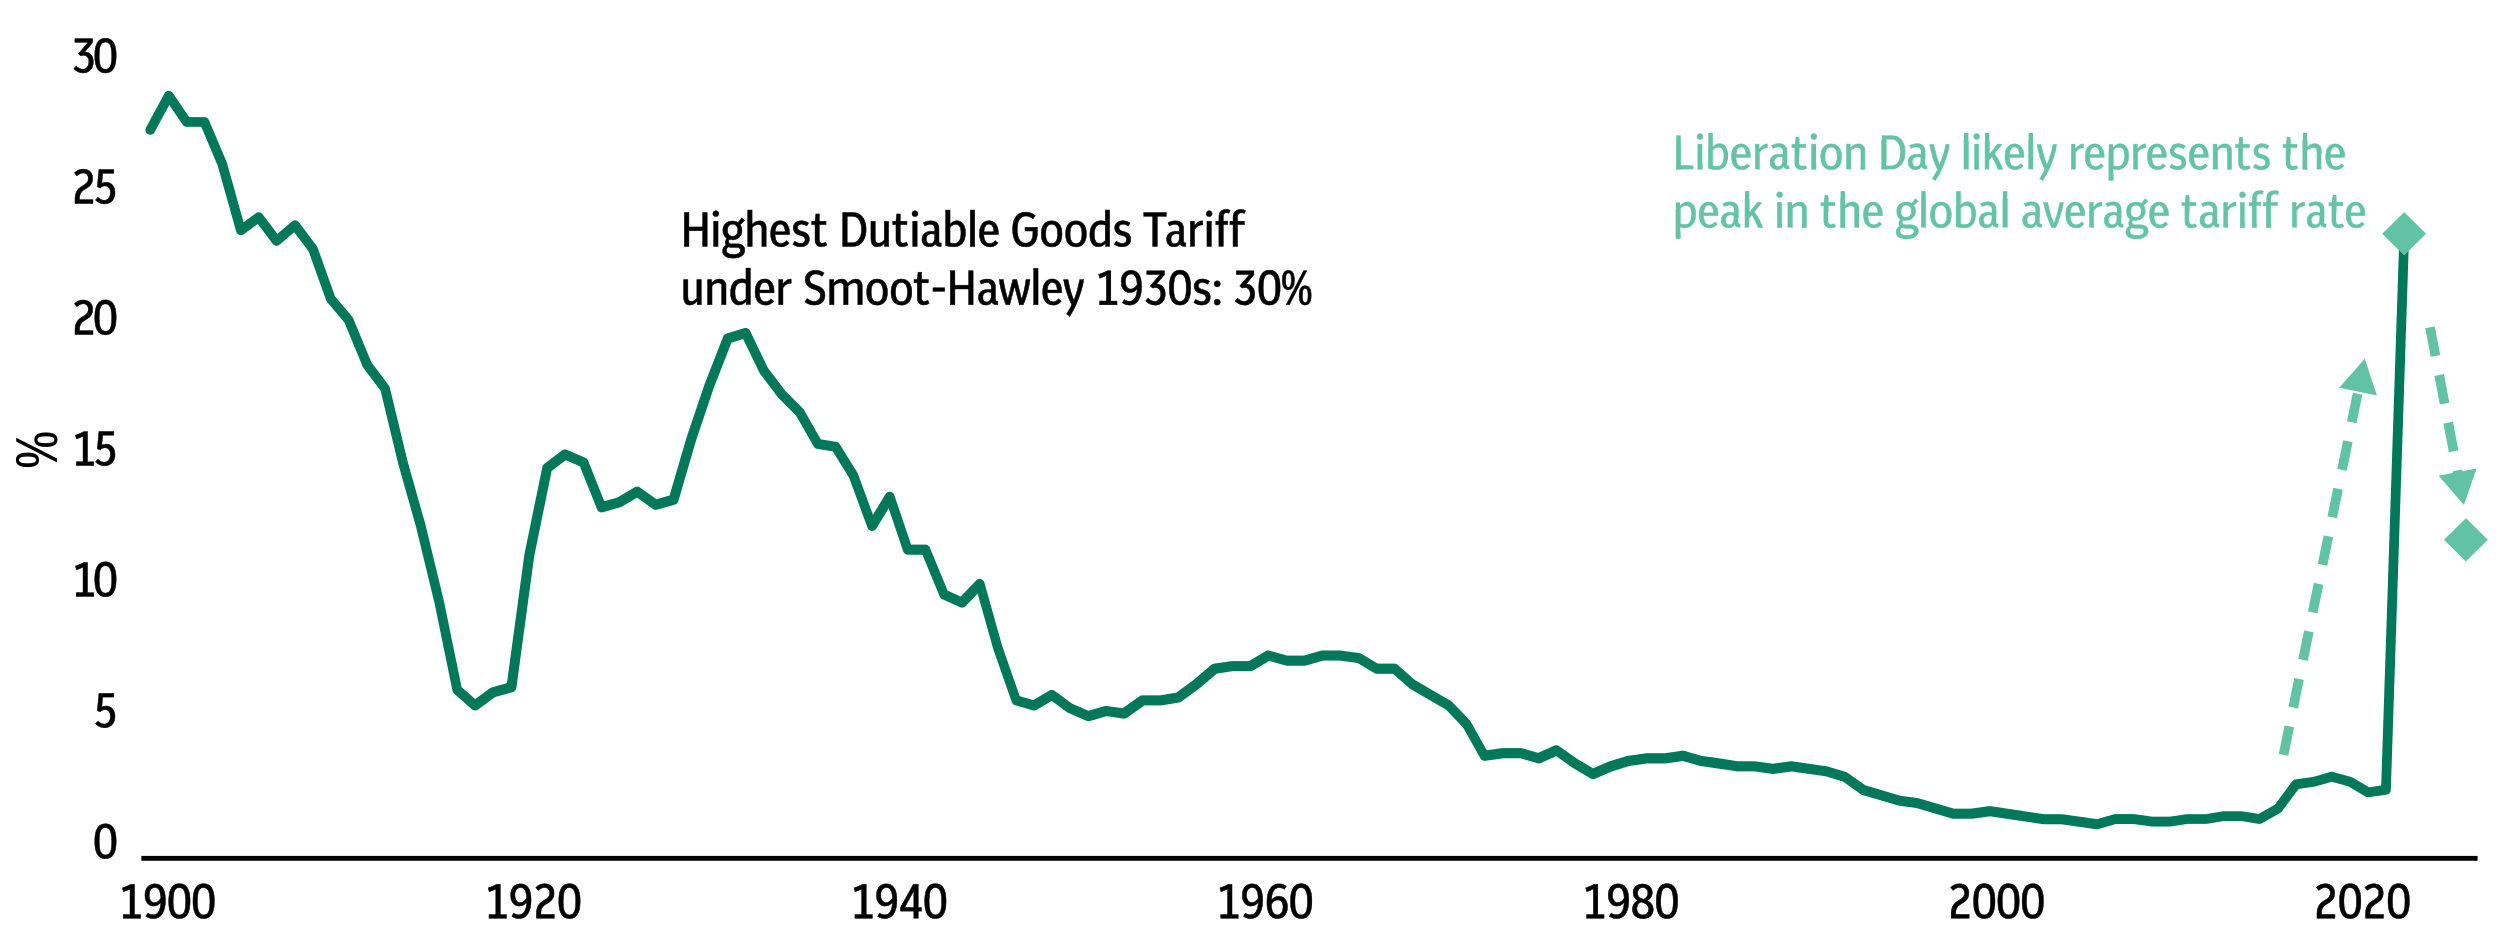 <?xml version="1.0" encoding="UTF-8"?>
<svg id="Layer_1" data-name="Layer 1" xmlns="http://www.w3.org/2000/svg" viewBox="0 0 257.65 98.01">
  <defs>
    <style>
      .cls-1 {
        fill: #62c3a4;
      }

      .cls-2 {
        isolation: isolate;
      }

      .cls-3 {
        fill: none;
        fill-rule: evenodd;
      }

      .cls-4, .cls-5 {
        stroke: #000;
        stroke-miterlimit: 10;
      }

      .cls-4, .cls-5, .cls-6 {
        stroke-width: .05px;
      }

      .cls-7 {
        fill: #017859;
      }

      .cls-5 {
        fill: #010101;
      }

      .cls-6 {
        fill: #63c3a4;
        stroke: #62c3a4;
        stroke-dasharray: 3 2;
        stroke-miterlimit: 8;
      }
    </style>
  </defs>
  <g>
    <path class="cls-1" d="M252.9,49.32l-.14-.75.98-.19.14.75-.98.19ZM252.38,46.6l-.56-2.95.98-.19.56,2.95-.98.19ZM251.45,41.69l-.56-2.95.98-.19.56,2.95-.98.19ZM250.51,36.78l-.56-2.95.98-.19.56,2.95-.98.19Z"/>
    <polygon class="cls-1" points="251.32 49.02 253.93 52.04 255.24 48.28 251.32 49.02"/>
  </g>
  <path class="cls-7" d="M216.2,85.48s-.05,0-.07,0l-3.68-.53h-1.84s-5.52-.82-5.52-.82l-1.84.25h-1.91s-.09,0-.14-.01l-3.69-1.09-1.83-.25-3.75-1.1c-.05-.02-.11-.04-.15-.07l-1.84-1.31-1.76-.54-3.54-.5-1.84.25s-.09,0-.14,0l-1.84-.26h-1.77s-3.82-.56-3.82-.56l-1.81-.51-1.74.25h-1.91s-1.84.26-1.84.26l-1.76.55-1.79.77c-.15.06-.31.05-.45-.03l-1.84-1.09-1.71-1.21-1.58.71c-.11.05-.23.06-.34.02l-1.77-.51h-1.77l-1.84.26c-.2.03-.4-.07-.5-.25l-1.81-3.21-1.75-1.82-3.69-2.14s-.06-.04-.08-.06l-1.7-1.49h-1.65c-.09,0-.18-.02-.25-.07l-1.75-1.04-1.81-.25h-1.7s-1.77.51-1.77.51c-.04.01-.09.02-.14.02h-1.84s-.09,0-.13-.02l-1.7-.47-1.66.98c-.08.04-.17.07-.25.07h-1.84l-1.63.24-1.8,1.52-1.87,1.38c-.06.05-.14.08-.22.09l-1.84.3h-1.76s-1.78,1.27-1.78,1.27c-.1.07-.23.1-.36.09l-1.74-.25-1.74.5c-.11.03-.23.02-.34-.02l-1.91-.83s-.07-.03-.1-.06l-1.57-1.16-1.56.92c-.12.07-.26.09-.39.05l-1.84-.53c-.16-.04-.28-.16-.33-.32l-1.91-5.45-1.61-5.73-1.24,1.29c-.15.15-.37.2-.57.11l-1.84-.83c-.12-.05-.21-.15-.26-.27l-1.78-4.31h-1.51c-.21,0-.41-.14-.47-.34l-1.5-4.44-1.28,2.09c-.1.16-.28.25-.48.24-.19-.02-.35-.15-.42-.33l-1.89-5.14-1.69-2.73-1.62-.26c-.15-.02-.28-.11-.35-.25l-1.81-3.17-1.86-1.87-1.89-2.5-1.71-3.53-1.2.37-1.82,4.66-1.83,5.43-1.83,6.26c-.05.17-.18.29-.34.34l-1.84.53c-.15.05-.3.02-.43-.07l-1.64-1.17-1.56.92s-.08.04-.12.05l-1.84.53c-.25.07-.51-.06-.6-.3l-1.77-4.43-1.45-.63-1.46,1.1-1.8,8.8-1.84,13.58c-.03.2-.17.36-.36.42l-1.82.5-1.77,1.3c-.19.14-.45.13-.63-.03l-1.84-1.62c-.08-.07-.14-.17-.16-.28l-1.84-8.98-1.91-7.88-1.84-6.52-1.82-7.55-1.78-2.36s-.05-.07-.06-.11l-1.88-4.55-1.79-2.12s-.07-.1-.09-.15l-1.82-5.08-1.48-1.96-1.5,1.27c-.1.09-.24.13-.38.12-.14-.02-.26-.09-.34-.2l-1.54-2.05-1.44,1.06c-.13.1-.31.12-.46.07-.16-.05-.27-.18-.32-.34l-1.91-6.8-1.69-4h-1.51c-.17,0-.32-.08-.41-.22l-1.38-2.03-1.52,2.81c-.13.24-.43.33-.68.2-.24-.13-.33-.43-.2-.68l1.91-3.53c.08-.15.24-.25.41-.26.17,0,.34.07.44.22l1.69,2.49h1.58c.2,0,.38.12.46.31l1.84,4.36,1.73,6.17,1.26-.93c.22-.16.53-.12.7.1l1.52,2.02,1.5-1.27c.11-.09.24-.13.38-.12.14.02.26.09.34.2l1.84,2.44s.05.08.07.13l1.81,5.06,1.78,2.11s.06.08.08.13l1.89,4.56,1.8,2.39c.04.05.07.12.09.18l1.84,7.63,1.84,6.52,1.91,7.91,1.81,8.84,1.41,1.24,1.52-1.12s.1-.06.16-.08l1.59-.44,1.8-13.28,1.85-9.02c.02-.12.09-.22.19-.3l1.84-1.39c.14-.11.33-.13.5-.06l1.91.83c.12.05.22.15.27.27l1.67,4.2,1.34-.38,1.79-1.06c.17-.1.38-.09.54.02l1.71,1.21,1.35-.38,1.76-6.01,1.85-5.47,1.92-4.91c.06-.14.17-.25.32-.3l1.84-.56c.24-.07.49.04.6.26l1.84,3.83,1.79,2.36,1.86,1.87s.06.07.08.11l1.72,3.03,1.61.26c.14.02.27.11.34.23l1.84,2.97s.03.06.04.09l1.55,4.22,1.3-2.13c.1-.17.29-.25.48-.24.19.02.36.15.42.34l1.73,5.11h1.48c.2,0,.38.12.46.31l1.83,4.44,1.34.6,1.6-1.66c.12-.13.31-.18.48-.14.17.04.31.18.36.35l1.84,6.54,1.81,5.18,1.39.4,1.66-.98c.17-.1.39-.09.55.03l1.79,1.32,1.69.73,1.67-.48c.07-.02.14-.02.21-.01l1.64.23,1.75-1.24c.08-.06.19-.09.29-.09h1.84l1.64-.27,1.75-1.28,1.88-1.6c.07-.06.16-.1.25-.11l1.84-.26h1.77s1.72-1.03,1.72-1.03c.12-.07.26-.09.39-.05l1.84.51h1.7l1.77-.51s.09-.02.14-.02h1.84l1.98.27c.07,0,.13.03.19.06l1.72,1.02h1.7c.12,0,.24.04.33.12l1.8,1.58,3.71,2.16s.07.05.11.08l1.84,1.92s.05.06.07.1l1.67,2.97,1.57-.22h1.91s.09,0,.14.01l1.67.48,1.67-.75c.16-.07.35-.05.49.05l1.91,1.35,1.59.94,1.61-.69,1.89-.58,1.99-.28h1.91s1.77-.26,1.77-.26c.07,0,.14,0,.21.01l1.84.53,1.84.25,1.85.3h1.76s1.84.25,1.84.25l1.84-.25s.09,0,.14,0l3.68.53,1.92.58c.05.02.1.04.14.07l1.84,1.3,3.61,1.07,1.83.25,3.68,1.08h1.77l1.84-.26s.09,0,.14,0l5.53.83h1.83s3.65.51,3.65.51l1.74-.5s.09-.02.14-.02h1.91l1.91.27h1.77s1.77-.26,1.77-.26h1.98s1.76-.3,1.76-.3h1.92s1.75.27,1.75.27l1.67-.95,1.78-2.4c.08-.11.2-.18.33-.2l1.84-.26,1.77-.51c.09-.03.18-.03.27,0l1.91.53s.08.03.12.05l1.69,1,1.25-.18,1.83-55.37c0-.28.25-.47.52-.48.28,0,.49.24.48.52l-1.84,55.79c0,.24-.19.44-.43.48l-1.84.26c-.11.01-.23,0-.33-.06l-1.78-1.06-1.71-.47-1.71.49-1.7.25-1.72,2.31c-.04.06-.09.1-.15.14l-1.91,1.09c-.1.06-.21.08-.33.06l-1.84-.3h-1.76s-1.76.3-1.76.3h-1.99s-1.77.27-1.77.27h-1.91s-1.91-.26-1.91-.26h-1.77s-1.77.51-1.77.51c-.04.01-.09.02-.14.02Z"/>
  <polygon class="cls-3" points="14.57 88.46 239.66 88.46 239.66 6.58 14.57 6.58 14.57 88.46 14.57 88.46"/>
  <polygon class="cls-1" points="247.77 21.86 250.03 24.09 247.77 26.32 245.51 24.09 247.77 21.86 247.77 21.86"/>
  <polygon class="cls-1" points="254.14 53.4 256.4 55.63 254.14 57.86 251.87 55.63 254.14 53.4 254.14 53.4"/>
  <path class="cls-4" d="M10.77,75c-.18,0-.35-.04-.51-.11-.16-.08-.3-.17-.42-.3l.26-.27c.2.2.41.3.64.3.19,0,.34-.07.46-.22.12-.15.18-.33.18-.56s-.05-.39-.14-.51-.23-.19-.41-.19c-.2,0-.37.07-.51.22l-.29-.13.17-1.77h1.53v.38h-1.15l-.09,1.03c.14-.07.28-.11.43-.11.28,0,.5.1.67.29s.26.46.26.79c0,.23-.05.43-.14.61-.09.17-.21.31-.38.4-.16.1-.35.15-.56.15Z"/>
  <path class="cls-4" d="M10.87,88.5c-.23,0-.42-.06-.59-.18-.17-.12-.29-.31-.38-.58s-.13-.61-.13-1.04.04-.77.13-1.04c.09-.26.22-.46.38-.58.16-.12.36-.18.59-.18s.43.06.59.18.29.31.38.58c.09.26.13.61.13,1.04s-.04.77-.13,1.04c-.09.26-.22.46-.38.58s-.36.18-.59.18ZM10.87,88.11c.15,0,.27-.04.37-.13.1-.09.17-.23.21-.44s.07-.48.07-.83-.03-.63-.08-.83c-.05-.21-.12-.35-.22-.44-.09-.09-.21-.14-.36-.14s-.26.04-.36.13-.17.23-.21.44-.07.48-.07.83.02.63.07.83c.05.21.12.35.22.44.09.09.21.14.35.14Z"/>
  <g>
    <path class="cls-4" d="M7.86,61.46v-.38h.7v-2.64c-.11.06-.22.11-.33.16s-.23.09-.35.13l-.11-.39c.16-.05.32-.11.46-.17.15-.06.28-.13.41-.2h.38v3.12h.64v.38h-1.8Z"/>
    <path class="cls-4" d="M10.87,61.5c-.23,0-.42-.06-.59-.18-.17-.12-.29-.31-.38-.58s-.13-.61-.13-1.04.04-.77.13-1.04c.09-.26.22-.46.38-.58.16-.12.36-.18.59-.18s.43.06.59.18.29.31.38.58c.09.26.13.61.13,1.04s-.04.77-.13,1.04c-.09.26-.22.46-.38.58s-.36.18-.59.18ZM10.87,61.12c.15,0,.27-.04.37-.13.1-.09.17-.23.21-.44s.07-.48.07-.83-.03-.63-.08-.83c-.05-.21-.12-.35-.22-.44-.09-.09-.21-.14-.36-.14s-.26.04-.36.13-.17.23-.21.44-.07.48-.07.83.02.63.07.83c.05.21.12.35.22.44.09.09.21.14.35.14Z"/>
  </g>
  <g>
    <path class="cls-4" d="M7.86,47.97v-.38h.7v-2.64c-.11.06-.22.11-.33.16s-.23.09-.35.13l-.11-.39c.16-.05.32-.11.46-.17.15-.06.28-.13.41-.2h.38v3.12h.64v.38h-1.8Z"/>
    <path class="cls-4" d="M10.77,48.01c-.18,0-.35-.04-.51-.11-.16-.08-.3-.17-.42-.3l.26-.27c.2.2.41.3.64.3.19,0,.34-.07.46-.22.12-.15.18-.33.18-.56s-.05-.39-.14-.51-.23-.19-.41-.19c-.2,0-.37.07-.51.22l-.29-.13.17-1.77h1.53v.38h-1.15l-.09,1.03c.14-.07.28-.11.43-.11.28,0,.5.1.67.29s.26.46.26.79c0,.23-.05.43-.14.61-.09.17-.21.31-.38.4-.16.1-.35.15-.56.15Z"/>
  </g>
  <g>
    <path class="cls-4" d="M7.73,34.47v-.45c0-.3.05-.55.15-.76.1-.21.26-.39.49-.53l.35-.22c.14-.09.24-.19.3-.3.06-.1.08-.22.08-.34,0-.17-.05-.31-.14-.41-.1-.1-.23-.15-.39-.15-.22,0-.43.1-.65.29l-.25-.3c.14-.13.28-.22.43-.29.15-.06.31-.09.48-.09.3,0,.54.09.71.26s.26.41.26.71c0,.2-.04.38-.13.54-.09.15-.23.3-.44.43l-.38.24c-.27.18-.41.47-.41.88v.1h1.39v.39h-1.85Z"/>
    <path class="cls-4" d="M10.87,34.51c-.23,0-.42-.06-.59-.18-.17-.12-.29-.31-.38-.58s-.13-.61-.13-1.04.04-.77.13-1.04c.09-.26.22-.46.38-.58.16-.12.36-.18.59-.18s.43.06.59.18.29.31.38.58c.09.26.13.61.13,1.04s-.04.77-.13,1.04c-.09.26-.22.46-.38.58s-.36.18-.59.18ZM10.87,34.13c.15,0,.27-.04.37-.13.1-.09.17-.23.21-.44s.07-.48.07-.83-.03-.63-.08-.83c-.05-.21-.12-.35-.22-.44-.09-.09-.21-.14-.36-.14s-.26.04-.36.13-.17.23-.21.44-.07.48-.07.83.02.63.07.83c.05.21.12.35.22.44.09.09.21.14.35.14Z"/>
  </g>
  <g>
    <path class="cls-4" d="M7.73,20.98v-.44c0-.3.05-.55.15-.76.1-.21.26-.39.49-.53l.35-.23c.14-.09.24-.19.3-.3.06-.1.08-.22.08-.34,0-.17-.05-.3-.14-.4-.1-.1-.23-.15-.39-.15-.22,0-.43.1-.65.29l-.25-.31c.14-.13.28-.23.43-.29.15-.06.31-.09.48-.09.3,0,.54.09.71.26.17.17.26.41.26.7,0,.2-.04.38-.13.54-.09.16-.23.3-.44.43l-.38.24c-.27.18-.41.47-.41.88v.1h1.39v.39h-1.85Z"/>
    <path class="cls-4" d="M10.77,21.02c-.18,0-.35-.04-.51-.11-.16-.08-.3-.17-.42-.3l.26-.27c.2.2.41.3.64.3.19,0,.34-.07.46-.22s.18-.33.18-.56-.05-.39-.14-.51c-.1-.12-.23-.19-.41-.19-.2,0-.37.07-.51.22l-.29-.13.17-1.77h1.53v.38h-1.15l-.09,1.03c.14-.07.28-.11.43-.11.28,0,.5.1.67.29s.26.46.26.79c0,.23-.05.43-.14.61s-.21.31-.38.4-.35.15-.56.15Z"/>
  </g>
  <g>
    <path class="cls-4" d="M8.57,7.52c-.38,0-.7-.15-.96-.44l.26-.27c.2.22.42.32.66.32.19,0,.35-.07.46-.22.12-.15.17-.33.17-.55s-.05-.38-.16-.49c-.1-.11-.23-.17-.39-.17-.04,0-.09,0-.13.02-.04,0-.09.02-.15.04l-.25-.22,1-1.18h-1.36v-.38h1.82v.4l-.82.98c.27,0,.49.1.65.27s.25.42.25.73c0,.22-.04.42-.13.6-.09.17-.21.31-.37.41-.16.1-.34.15-.56.15Z"/>
    <path class="cls-4" d="M10.87,7.52c-.23,0-.42-.06-.59-.18-.17-.12-.29-.31-.38-.57-.09-.26-.13-.61-.13-1.04s.04-.77.13-1.04c.09-.26.22-.46.38-.57.16-.12.36-.18.59-.18s.43.06.59.18c.17.12.29.31.38.57.09.26.13.61.13,1.04s-.04.77-.13,1.04c-.09.26-.22.46-.38.57-.17.12-.36.18-.59.18ZM10.87,7.14c.15,0,.27-.04.37-.13s.17-.23.21-.44c.05-.2.07-.48.07-.83s-.03-.63-.08-.83c-.05-.21-.12-.35-.22-.44s-.21-.13-.36-.13-.26.04-.36.13-.17.23-.21.44-.07.48-.07.83.02.63.07.83c.05.21.12.35.22.44s.21.13.35.13Z"/>
  </g>
  <path d="M4.02,47.4c0,.26-.1.44-.3.56-.2.12-.5.18-.89.18s-.69-.06-.89-.18c-.2-.12-.3-.31-.3-.56s.1-.45.3-.57c.2-.12.5-.18.89-.18s.69.06.89.18.3.31.3.57ZM5.87,47.66l-4.2-2.15v-.4l4.2,2.14v.41ZM3.7,47.4c0-.13-.07-.22-.2-.27-.14-.05-.36-.08-.67-.08s-.54.03-.67.08c-.13.05-.2.15-.2.27s.07.21.2.27c.13.05.36.08.67.08s.53-.03.67-.08c.14-.05.2-.14.2-.27ZM5.92,45.32c0,.26-.1.44-.3.56-.2.12-.5.18-.89.18s-.69-.06-.89-.18c-.2-.12-.3-.31-.3-.56s.1-.45.3-.57c.2-.12.5-.18.89-.18s.69.06.89.18c.2.12.3.31.3.57ZM5.6,45.32c0-.13-.07-.22-.2-.27-.14-.05-.36-.08-.67-.08s-.54.03-.67.08c-.13.05-.2.15-.2.27s.07.21.2.27c.13.05.36.08.67.08s.53-.03.67-.08c.14-.05.2-.14.2-.27Z"/>
  <g class="cls-2">
    <path class="cls-5" d="M12.7,94.63v-.38h.7v-2.64c-.11.06-.22.11-.33.16-.11.04-.23.09-.35.13l-.11-.39c.16-.05.32-.11.46-.17.14-.06.28-.13.41-.2h.38v3.12h.64v.38h-1.8Z"/>
    <path class="cls-5" d="M15.78,94.67c-.27,0-.51-.08-.74-.24l.2-.32c.17.12.35.17.54.17.49,0,.76-.43.8-1.3-.2.27-.46.4-.76.4-.18,0-.33-.05-.46-.14-.13-.09-.24-.23-.31-.39-.08-.17-.11-.36-.11-.59,0-.25.04-.46.13-.63.09-.18.21-.31.37-.4.16-.09.33-.14.53-.14.35,0,.61.14.8.41s.28.7.28,1.29-.11,1.06-.33,1.39c-.22.33-.53.49-.92.49ZM15.37,92.25c0,.23.05.42.15.56.1.14.23.21.39.21.26,0,.48-.15.67-.46-.02-.37-.08-.64-.17-.82s-.25-.27-.44-.27c-.18,0-.33.07-.43.21-.11.14-.16.33-.16.57Z"/>
    <path class="cls-5" d="M18.49,94.67c-.23,0-.42-.06-.59-.18-.17-.12-.29-.31-.38-.58s-.13-.61-.13-1.04.04-.77.13-1.04c.09-.26.22-.46.38-.58.16-.12.36-.18.59-.18s.43.06.59.18.29.31.38.58c.09.26.13.61.13,1.04s-.04.77-.13,1.04c-.09.26-.22.46-.38.58s-.36.18-.59.18ZM18.49,94.29c.15,0,.27-.04.37-.13.1-.09.17-.23.21-.44s.07-.48.07-.83-.03-.63-.08-.83c-.05-.21-.12-.35-.22-.44-.09-.09-.21-.14-.36-.14s-.26.04-.36.13-.17.23-.21.44-.07.48-.07.83.02.63.07.83c.05.21.12.35.22.44.09.09.21.14.35.14Z"/>
    <path class="cls-5" d="M20.99,94.67c-.23,0-.42-.06-.59-.18-.17-.12-.29-.31-.38-.58s-.13-.61-.13-1.04.04-.77.13-1.04c.09-.26.22-.46.38-.58.16-.12.36-.18.59-.18s.43.06.59.18.29.31.38.58c.09.26.13.61.13,1.04s-.04.77-.13,1.04c-.09.26-.22.46-.38.58s-.36.18-.59.18ZM20.99,94.29c.15,0,.27-.04.37-.13.1-.09.17-.23.21-.44s.07-.48.07-.83-.03-.63-.08-.83c-.05-.21-.12-.35-.22-.44-.09-.09-.21-.14-.36-.14s-.26.04-.36.13-.17.23-.21.44-.07.48-.07.83.02.63.07.83c.05.21.12.35.22.44.09.09.21.14.35.14Z"/>
  </g>
  <g class="cls-2">
    <path class="cls-5" d="M50.4,94.63v-.38h.7v-2.64c-.11.06-.22.11-.33.16-.11.04-.23.09-.35.13l-.11-.39c.16-.05.32-.11.46-.17.15-.06.28-.13.41-.2h.38v3.12h.64v.38h-1.8Z"/>
    <path class="cls-5" d="M53.48,94.67c-.27,0-.51-.08-.73-.24l.2-.32c.17.12.35.17.53.17.49,0,.76-.43.8-1.3-.2.27-.46.4-.77.4-.18,0-.33-.05-.46-.14-.13-.09-.24-.23-.31-.39-.08-.17-.11-.36-.11-.59,0-.25.04-.46.13-.63.09-.18.21-.31.36-.4.16-.09.33-.14.53-.14.35,0,.61.14.8.41s.28.7.28,1.29-.11,1.06-.33,1.39c-.22.33-.53.49-.93.49ZM53.07,92.25c0,.23.05.42.15.56.1.14.23.21.39.21.26,0,.48-.15.67-.46-.02-.37-.08-.64-.18-.82-.1-.18-.25-.27-.44-.27-.18,0-.33.07-.44.21-.11.14-.16.33-.16.57Z"/>
    <path class="cls-5" d="M55.28,94.63v-.45c0-.3.05-.55.15-.76.1-.21.26-.39.49-.53l.35-.22c.14-.09.24-.19.3-.3.06-.1.08-.22.08-.34,0-.17-.05-.31-.14-.41-.1-.1-.23-.15-.39-.15-.22,0-.43.1-.65.29l-.25-.3c.14-.13.28-.22.43-.29.15-.06.31-.09.48-.09.3,0,.54.09.71.26.17.17.26.41.26.71,0,.2-.04.38-.13.54-.09.15-.23.3-.44.43l-.38.24c-.27.18-.41.47-.41.88v.1h1.39v.39h-1.85Z"/>
    <path class="cls-5" d="M58.69,94.67c-.23,0-.42-.06-.59-.18-.17-.12-.29-.31-.38-.58-.09-.26-.13-.61-.13-1.04s.04-.77.13-1.04c.09-.26.22-.46.38-.58.16-.12.36-.18.59-.18s.43.06.59.18.29.31.38.58c.09.26.13.61.13,1.04s-.04.77-.13,1.04c-.09.26-.22.46-.38.58s-.36.18-.59.18ZM58.69,94.29c.15,0,.27-.04.36-.13.1-.09.17-.23.22-.44.05-.2.07-.48.07-.83s-.02-.63-.08-.83c-.05-.21-.12-.35-.22-.44-.1-.09-.21-.14-.36-.14s-.26.04-.36.13-.17.23-.21.44-.07.48-.07.83.02.63.07.83c.05.21.12.35.22.44.09.09.21.14.35.14Z"/>
  </g>
  <g class="cls-2">
    <path class="cls-5" d="M88.11,94.63v-.38h.7v-2.64c-.11.06-.22.11-.33.16s-.23.09-.35.13l-.11-.39c.16-.05.32-.11.46-.17.15-.06.28-.13.41-.2h.38v3.12h.64v.38h-1.8Z"/>
    <path class="cls-5" d="M91.18,94.67c-.27,0-.51-.08-.73-.24l.2-.32c.17.12.35.17.53.17.49,0,.76-.43.8-1.3-.2.27-.46.4-.77.4-.18,0-.33-.05-.46-.14-.13-.09-.24-.23-.31-.39s-.11-.36-.11-.59c0-.25.04-.46.13-.63.09-.18.21-.31.36-.4.16-.09.33-.14.53-.14.35,0,.61.14.8.41s.28.7.28,1.29-.11,1.06-.33,1.39c-.22.33-.53.49-.93.49ZM90.77,92.25c0,.23.05.42.15.56.1.14.23.21.39.21.26,0,.48-.15.67-.46-.02-.37-.08-.64-.18-.82-.1-.18-.25-.27-.44-.27s-.33.07-.44.21c-.11.14-.16.33-.16.57Z"/>
    <path class="cls-5" d="M94.18,94.63v-.73h-1.38v-.37l1.33-2.4h.5v2.4h.34v.37h-.34v.73h-.44ZM93.23,93.53h.95v-1.73l-.95,1.73Z"/>
    <path class="cls-5" d="M96.4,94.67c-.23,0-.42-.06-.59-.18s-.29-.31-.38-.58c-.09-.26-.13-.61-.13-1.04s.04-.77.13-1.04c.09-.26.22-.46.38-.58s.36-.18.59-.18.43.06.59.18.29.31.38.58c.09.26.13.61.13,1.04s-.04.77-.13,1.04-.22.46-.38.58-.36.18-.59.18ZM96.4,94.29c.15,0,.27-.04.36-.13.1-.09.17-.23.22-.44.05-.2.07-.48.07-.83s-.02-.63-.08-.83c-.05-.21-.12-.35-.22-.44-.1-.09-.21-.14-.36-.14s-.26.04-.36.13-.17.23-.21.44-.07.48-.07.83.03.63.08.83c.05.21.12.35.22.44.09.09.21.14.35.14Z"/>
  </g>
  <g class="cls-2">
    <path class="cls-5" d="M125.81,94.63v-.38h.7v-2.64c-.11.06-.22.11-.33.16-.11.04-.23.09-.35.13l-.11-.39c.16-.05.32-.11.46-.17.15-.06.28-.13.41-.2h.38v3.12h.64v.38h-1.8Z"/>
    <path class="cls-5" d="M128.88,94.67c-.27,0-.51-.08-.73-.24l.2-.32c.17.12.35.17.53.17.49,0,.76-.43.8-1.3-.2.27-.46.4-.77.4-.18,0-.33-.05-.46-.14-.13-.09-.24-.23-.31-.39-.08-.17-.11-.36-.11-.59,0-.25.04-.46.13-.63.09-.18.21-.31.36-.4.16-.09.33-.14.53-.14.35,0,.61.14.8.41s.28.7.28,1.29-.11,1.06-.33,1.39c-.22.33-.53.49-.93.49ZM128.47,92.25c0,.23.05.42.15.56.1.14.23.21.39.21.26,0,.48-.15.67-.46-.02-.37-.08-.64-.18-.82-.1-.18-.25-.27-.44-.27-.18,0-.33.07-.44.21-.11.14-.16.33-.16.57Z"/>
    <path class="cls-5" d="M131.64,94.67c-.34,0-.61-.14-.79-.41-.19-.27-.28-.7-.28-1.29s.11-1.06.33-1.39c.22-.33.53-.49.93-.49.27,0,.52.08.73.24l-.2.32c-.17-.12-.35-.17-.53-.17-.49,0-.76.43-.8,1.29.2-.27.46-.4.78-.4.26,0,.47.1.63.29.16.19.25.46.25.79,0,.24-.04.46-.13.64s-.21.32-.36.42c-.16.1-.33.15-.54.15ZM131.69,92.75c-.26,0-.49.15-.67.46.03.72.23,1.08.61,1.08.19,0,.33-.08.44-.23.11-.16.16-.35.16-.59s-.05-.42-.15-.54c-.1-.12-.23-.18-.39-.18Z"/>
    <path class="cls-5" d="M134.1,94.67c-.23,0-.42-.06-.59-.18-.17-.12-.29-.31-.38-.58-.09-.26-.13-.61-.13-1.04s.04-.77.13-1.04c.09-.26.22-.46.38-.58.16-.12.36-.18.59-.18s.43.06.59.18.29.31.38.58c.09.26.13.61.13,1.04s-.04.77-.13,1.04c-.09.26-.22.46-.38.58s-.36.18-.59.18ZM134.1,94.29c.15,0,.27-.04.36-.13.1-.09.17-.23.22-.44.05-.2.07-.48.07-.83s-.02-.63-.08-.83c-.05-.21-.12-.35-.22-.44-.1-.09-.21-.14-.36-.14s-.26.04-.36.13-.17.23-.21.44-.07.48-.07.83.02.63.07.83c.05.21.12.35.22.44.09.09.21.14.35.14Z"/>
  </g>
  <g class="cls-2">
    <path class="cls-5" d="M163.51,94.63v-.38h.7v-2.64c-.11.06-.22.11-.33.16-.11.04-.23.09-.35.13l-.11-.39c.16-.05.32-.11.46-.17.14-.06.28-.13.41-.2h.38v3.12h.64v.38h-1.8Z"/>
    <path class="cls-5" d="M166.59,94.67c-.27,0-.51-.08-.74-.24l.2-.32c.17.12.35.17.54.17.49,0,.76-.43.8-1.3-.2.27-.46.4-.76.4-.18,0-.33-.05-.46-.14-.13-.09-.24-.23-.31-.39-.08-.17-.11-.36-.11-.59,0-.25.04-.46.13-.63.09-.18.21-.31.37-.4.16-.09.33-.14.53-.14.35,0,.61.14.8.41s.28.7.28,1.29-.11,1.06-.33,1.39c-.22.33-.53.49-.92.49ZM166.18,92.25c0,.23.05.42.15.56.1.14.23.21.39.21.26,0,.48-.15.67-.46-.02-.37-.08-.64-.17-.82s-.25-.27-.44-.27c-.18,0-.33.07-.43.21-.11.14-.16.33-.16.57Z"/>
    <path class="cls-5" d="M169.31,94.67c-.32,0-.58-.09-.78-.26-.2-.17-.29-.4-.29-.69,0-.41.18-.71.55-.9-.15-.1-.27-.22-.36-.36-.08-.14-.12-.31-.12-.48s.04-.33.13-.46c.08-.13.2-.24.35-.31s.31-.11.5-.11.36.04.51.11.26.18.35.31.13.28.13.46c0,.37-.18.65-.53.83.2.09.35.22.46.37.11.15.17.34.17.55,0,.19-.04.36-.13.5-.09.14-.21.25-.38.33-.16.08-.35.12-.56.12ZM168.7,93.66c0,.19.06.35.17.46.12.12.26.17.43.17s.32-.05.44-.16.17-.25.17-.44-.06-.33-.19-.45c-.12-.12-.29-.2-.51-.25-.03,0-.07-.02-.1-.03-.13.06-.24.15-.31.27s-.11.26-.11.42ZM168.77,92.05c0,.17.05.3.15.4s.25.17.46.23c.16-.06.27-.14.34-.26.07-.11.11-.24.11-.39,0-.17-.05-.31-.15-.41-.1-.1-.23-.15-.38-.15s-.28.05-.38.16c-.1.1-.15.25-.15.42Z"/>
    <path class="cls-5" d="M171.8,94.67c-.23,0-.42-.06-.59-.18-.17-.12-.29-.31-.38-.58s-.13-.61-.13-1.04.04-.77.13-1.04c.09-.26.22-.46.38-.58.16-.12.36-.18.59-.18s.43.06.59.18.29.31.38.58c.09.26.13.61.13,1.04s-.04.77-.13,1.04c-.09.26-.22.46-.38.58s-.36.18-.59.18ZM171.8,94.29c.15,0,.27-.04.37-.13.1-.09.17-.23.21-.44s.07-.48.07-.83-.03-.63-.08-.83c-.05-.21-.12-.35-.22-.44-.09-.09-.21-.14-.36-.14s-.26.04-.36.13-.17.23-.21.44-.07.48-.07.83.02.63.07.83c.05.21.12.35.22.44.09.09.21.14.35.14Z"/>
  </g>
  <g class="cls-2">
    <path class="cls-5" d="M201.09,94.63v-.45c0-.3.05-.55.15-.76.1-.21.26-.39.49-.53l.35-.22c.14-.09.24-.19.3-.3.06-.1.08-.22.08-.34,0-.17-.05-.31-.14-.41-.1-.1-.23-.15-.39-.15-.22,0-.43.1-.65.29l-.25-.3c.14-.13.28-.22.43-.29.15-.06.31-.09.48-.09.3,0,.54.09.71.26.17.17.26.41.26.71,0,.2-.04.38-.13.54-.09.15-.23.3-.44.43l-.38.24c-.27.18-.41.47-.41.88v.1h1.39v.39h-1.85Z"/>
    <path class="cls-5" d="M204.5,94.67c-.23,0-.42-.06-.59-.18-.17-.12-.29-.31-.38-.58-.09-.26-.13-.61-.13-1.04s.04-.77.13-1.04c.09-.26.22-.46.38-.58.16-.12.36-.18.59-.18s.43.06.59.18.29.31.38.58c.09.26.13.61.13,1.04s-.04.77-.13,1.04c-.09.26-.22.46-.38.58s-.36.18-.59.18ZM204.5,94.29c.15,0,.27-.04.36-.13.1-.09.17-.23.22-.44.05-.2.07-.48.07-.83s-.02-.63-.08-.83c-.05-.21-.12-.35-.22-.44-.1-.09-.21-.14-.36-.14s-.26.04-.36.13-.17.23-.21.44-.07.48-.07.83.02.63.07.83c.05.21.12.35.22.44.09.09.21.14.35.14Z"/>
    <path class="cls-5" d="M207,94.67c-.23,0-.42-.06-.59-.18-.17-.12-.29-.31-.38-.58-.09-.26-.13-.61-.13-1.04s.04-.77.13-1.04c.09-.26.22-.46.38-.58.16-.12.36-.18.59-.18s.43.06.59.18.29.31.38.58c.09.26.13.61.13,1.04s-.04.77-.13,1.04c-.09.26-.22.46-.38.58s-.36.18-.59.18ZM207,94.29c.15,0,.27-.04.36-.13.1-.09.17-.23.22-.44.05-.2.07-.48.07-.83s-.02-.63-.08-.83c-.05-.21-.12-.35-.22-.44-.1-.09-.21-.14-.36-.14s-.26.04-.36.13-.17.23-.21.44-.07.48-.07.83.02.63.07.83c.05.21.12.35.22.44.09.09.21.14.35.14Z"/>
    <path class="cls-5" d="M209.5,94.67c-.23,0-.42-.06-.59-.18-.17-.12-.29-.31-.38-.58-.09-.26-.13-.61-.13-1.04s.04-.77.13-1.04c.09-.26.22-.46.38-.58.16-.12.36-.18.59-.18s.43.06.59.18.29.31.38.58c.09.26.13.61.13,1.04s-.04.77-.13,1.04c-.09.26-.22.46-.38.58s-.36.18-.59.18ZM209.5,94.29c.15,0,.27-.04.36-.13.1-.09.17-.23.22-.44.05-.2.07-.48.07-.83s-.02-.63-.08-.83c-.05-.21-.12-.35-.22-.44-.1-.09-.21-.14-.36-.14s-.26.04-.36.13-.17.23-.21.44-.07.48-.07.83.02.63.07.83c.05.21.12.35.22.44.09.09.21.14.35.14Z"/>
  </g>
  <g class="cls-2">
    <path class="cls-5" d="M238.79,94.63v-.45c0-.3.05-.55.15-.76.1-.21.26-.39.49-.53l.35-.22c.14-.09.24-.19.3-.3.06-.1.08-.22.08-.34,0-.17-.05-.31-.14-.41-.1-.1-.23-.15-.39-.15-.22,0-.43.1-.65.29l-.25-.3c.14-.13.28-.22.43-.29.15-.06.31-.09.48-.09.3,0,.54.09.71.26s.26.41.26.71c0,.2-.04.38-.13.54-.09.15-.23.3-.44.43l-.38.24c-.27.18-.41.47-.41.88v.1h1.39v.39h-1.85Z"/>
    <path class="cls-5" d="M242.21,94.67c-.23,0-.42-.06-.59-.18s-.29-.31-.38-.58c-.09-.26-.13-.61-.13-1.04s.04-.77.13-1.04c.09-.26.22-.46.38-.58s.36-.18.59-.18.43.06.59.18.29.31.38.58c.09.26.13.61.13,1.04s-.04.77-.13,1.04-.22.46-.38.58-.36.18-.59.18ZM242.21,94.29c.15,0,.27-.04.36-.13.1-.09.17-.23.22-.44.05-.2.07-.48.07-.83s-.02-.63-.08-.83c-.05-.21-.12-.35-.22-.44-.1-.09-.21-.14-.36-.14s-.26.04-.36.13-.17.23-.21.44-.07.48-.07.83.03.63.08.83c.05.21.12.35.22.44.09.09.21.14.35.14Z"/>
    <path class="cls-5" d="M243.79,94.63v-.45c0-.3.05-.55.15-.76.1-.21.26-.39.49-.53l.35-.22c.14-.09.24-.19.3-.3.06-.1.08-.22.08-.34,0-.17-.05-.31-.14-.41-.1-.1-.23-.15-.39-.15-.22,0-.43.1-.65.29l-.25-.3c.14-.13.28-.22.43-.29.15-.06.31-.09.48-.09.3,0,.54.09.71.26s.26.41.26.71c0,.2-.04.38-.13.54-.09.15-.23.3-.44.43l-.38.24c-.27.18-.41.47-.41.88v.1h1.39v.39h-1.85Z"/>
    <path class="cls-5" d="M247.21,94.67c-.23,0-.42-.06-.59-.18s-.29-.31-.38-.58c-.09-.26-.13-.61-.13-1.04s.04-.77.13-1.04c.09-.26.22-.46.38-.58s.36-.18.59-.18.43.06.59.18.29.31.38.58c.09.26.13.61.13,1.04s-.04.77-.13,1.04-.22.46-.38.58-.36.18-.59.18ZM247.21,94.29c.15,0,.27-.04.36-.13.1-.09.17-.23.22-.44.05-.2.07-.48.07-.83s-.02-.63-.08-.83c-.05-.21-.12-.35-.22-.44-.1-.09-.21-.14-.36-.14s-.26.04-.36.13-.17.23-.21.44-.07.48-.07.83.03.63.08.83c.05.21.12.35.22.44.09.09.21.14.35.14Z"/>
  </g>
  <rect x="14.57" y="88.21" width="240.77" height=".5"/>
  <g class="cls-2">
    <path class="cls-5" d="M70.53,25.4v-3.5h.47v1.49h1.42v-1.49h.46v3.5h-.46v-1.62h-1.42v1.62h-.47Z"/>
    <path class="cls-5" d="M73.77,22.33c-.08,0-.15-.03-.21-.09-.06-.06-.09-.13-.09-.22s.03-.16.09-.22c.06-.06.13-.08.21-.08s.16.03.22.08c.06.06.09.13.09.22s-.03.16-.09.22c-.06.06-.13.09-.22.09ZM73.55,25.4v-2.6h.45v2.6h-.45Z"/>
    <path class="cls-5" d="M75.5,24.69c-.12,0-.23-.02-.33-.04-.02.04-.04.08-.06.12-.02.04-.02.08-.02.13,0,.06.02.12.07.16.05.04.12.07.21.07h.6c.24,0,.43.05.57.17s.22.26.22.46c0,.25-.1.46-.3.61s-.5.23-.9.23c-.38,0-.65-.07-.83-.21s-.26-.31-.26-.52c0-.14.03-.25.1-.36.07-.1.15-.18.26-.25-.05-.08-.08-.16-.08-.26,0-.08.02-.16.04-.23.03-.08.07-.15.12-.22-.13-.08-.23-.19-.3-.33s-.11-.3-.11-.48c0-.2.04-.37.13-.52.08-.15.2-.26.35-.33.15-.08.32-.11.5-.11.23,0,.42.05.58.16l.39-.48.28.25-.45.45c.06.08.1.17.13.27s.05.21.05.33c0,.2-.04.37-.13.51s-.2.25-.35.33c-.15.08-.32.12-.51.12ZM74.86,25.81c0,.13.06.23.17.3.11.07.3.11.55.11s.45-.04.56-.12.17-.18.17-.3c0-.11-.04-.18-.11-.23s-.16-.07-.26-.07h-.54c-.13,0-.24-.02-.34-.06-.06.05-.11.11-.14.17s-.05.13-.05.2ZM75.5,24.35c.16,0,.29-.05.39-.16.1-.11.15-.26.15-.46s-.05-.36-.16-.47c-.1-.11-.23-.16-.38-.16s-.28.05-.38.16c-.1.11-.15.26-.15.47s.05.36.15.46c.1.11.23.16.38.16Z"/>
    <path class="cls-5" d="M77.06,25.4v-3.75h.45v1.48c.23-.25.49-.37.78-.37.21,0,.37.06.49.19.12.13.18.3.18.51v1.94h-.44v-1.87c0-.26-.13-.38-.38-.38-.12,0-.23.03-.34.08-.11.05-.21.12-.28.21v1.96h-.45Z"/>
    <path class="cls-5" d="M80.51,25.44c-.34,0-.61-.12-.8-.35-.19-.23-.29-.57-.29-1s.09-.75.26-.98c.18-.24.41-.36.72-.36.2,0,.37.05.52.16.14.11.26.25.33.44.08.19.12.41.12.66v.17h-1.5c.02.61.23.92.62.92.21,0,.4-.1.56-.3l.28.25c-.22.26-.49.4-.82.4ZM80.41,23.1c-.31,0-.48.26-.52.79h1.03c-.03-.52-.2-.79-.51-.79Z"/>
    <path class="cls-5" d="M82.53,25.44c-.15,0-.29-.02-.43-.07-.14-.04-.27-.11-.38-.19l.19-.32c.11.07.21.12.32.17s.21.06.3.06c.14,0,.24-.04.32-.11.08-.07.12-.17.12-.29,0-.2-.11-.33-.33-.39l-.27-.07c-.19-.05-.34-.14-.45-.27-.11-.13-.17-.28-.17-.47,0-.22.08-.4.24-.54s.37-.2.62-.2c.13,0,.25.02.37.06.12.04.24.1.35.17l-.18.31c-.1-.06-.19-.11-.28-.14-.09-.03-.18-.05-.26-.05-.12,0-.22.03-.3.09s-.12.15-.12.26c0,.08.02.16.08.22.05.06.13.11.24.14l.27.08c.2.06.36.15.47.28.11.13.16.29.16.47,0,.24-.08.43-.24.58s-.37.21-.64.21Z"/>
    <path class="cls-5" d="M84.68,25.44c-.2,0-.37-.06-.49-.18s-.19-.29-.19-.52v-1.59h-.34v-.35h.34l.08-.75h.36v.75h.69v.35h-.69v1.55c0,.14.03.23.09.29.06.06.13.08.2.08.1,0,.21-.04.35-.11l.14.3c-.08.06-.17.1-.26.12-.09.03-.19.04-.28.04Z"/>
    <path class="cls-5" d="M86.85,25.4v-3.5h1.01c.29,0,.54.07.75.21.21.14.37.34.48.6.11.26.17.57.17.93s-.06.67-.17.94c-.11.26-.28.47-.49.61s-.46.21-.75.21h-1ZM87.81,22.29h-.5v2.73h.5c.31,0,.55-.12.72-.37s.26-.58.26-1-.08-.75-.25-1-.41-.36-.73-.36Z"/>
    <path class="cls-5" d="M90.41,25.44c-.43,0-.65-.29-.65-.88v-1.76h.44v1.72c0,.2.03.34.08.42.05.08.14.12.26.12.23,0,.43-.11.59-.33v-1.92h.45v2.6h-.42v-.37c-.22.27-.47.41-.77.41Z"/>
    <path class="cls-5" d="M93.02,25.44c-.2,0-.37-.06-.49-.18s-.19-.29-.19-.52v-1.59h-.34v-.35h.34l.08-.75h.36v.75h.69v.35h-.69v1.55c0,.14.03.23.09.29.06.06.13.08.2.08.1,0,.21-.04.35-.11l.14.3c-.08.06-.17.1-.26.12-.09.03-.19.04-.28.04Z"/>
    <path class="cls-5" d="M94.29,22.33c-.08,0-.15-.03-.21-.09-.06-.06-.09-.13-.09-.22s.03-.16.09-.22c.06-.06.13-.08.21-.08s.16.03.22.08c.06.06.09.13.09.22s-.03.16-.09.22c-.06.06-.13.09-.22.09ZM94.07,25.4v-2.6h.45v2.6h-.45Z"/>
    <path class="cls-5" d="M95.79,25.44c-.23,0-.42-.07-.56-.21-.14-.14-.21-.33-.21-.57,0-.26.08-.46.25-.6s.39-.22.68-.22c.06,0,.12,0,.19,0,.07,0,.13.01.2.03v-.26c0-.33-.15-.49-.46-.49-.18,0-.37.05-.57.16l-.15-.32c.25-.14.51-.2.78-.2s.49.07.62.21c.14.14.21.35.21.61v1.21c0,.1.01.17.04.2.03.03.08.05.16.05h.03v.36h-.15c-.24,0-.39-.1-.45-.29-.12.22-.32.33-.61.33ZM95.47,24.66c0,.15.03.26.1.34s.16.12.29.12c.13,0,.24-.05.33-.15.09-.1.14-.24.14-.43v-.4c-.12-.03-.22-.04-.31-.04-.18,0-.32.05-.41.14-.09.09-.14.23-.14.4Z"/>
    <path class="cls-5" d="M98.34,25.44c-.3,0-.59-.05-.88-.14v-3.65h.45v1.46c.11-.12.22-.21.33-.27.11-.06.24-.09.38-.09.26,0,.48.11.64.33s.24.52.24.91c0,.47-.1.82-.31,1.07-.21.25-.49.37-.85.37ZM98.5,23.12c-.11,0-.22.03-.32.08-.1.05-.19.13-.27.23v1.6c.15.04.29.06.42.06.47,0,.71-.36.71-1.08,0-.59-.18-.89-.54-.89Z"/>
    <path class="cls-5" d="M100,25.4v-3.75h.45v3.75h-.45Z"/>
    <path class="cls-5" d="M102.03,25.44c-.34,0-.61-.12-.8-.35-.19-.23-.29-.57-.29-1s.09-.75.26-.98c.18-.24.41-.36.72-.36.2,0,.37.05.52.16.14.11.26.25.33.44.08.19.12.41.12.66v.17h-1.5c.02.61.23.92.62.92.21,0,.4-.1.56-.3l.28.25c-.22.26-.49.4-.82.4ZM101.92,23.1c-.31,0-.48.26-.52.79h1.03c-.03-.52-.2-.79-.51-.79Z"/>
    <path class="cls-5" d="M105.68,25.44c-.42,0-.74-.15-.97-.46-.23-.3-.35-.75-.35-1.33s.12-1.06.36-1.35c.24-.29.57-.44,1-.44.39,0,.71.13.98.38l-.25.31c-.11-.09-.22-.16-.34-.21-.12-.05-.24-.08-.38-.08-.28,0-.5.11-.66.34-.16.23-.23.58-.23,1.06s.08.83.23,1.06c.15.23.37.34.63.34.24,0,.43-.09.56-.26s.19-.42.19-.74v-.25h-.81v-.39h1.27v.6c0,.29-.05.54-.15.76s-.24.38-.42.5c-.18.12-.4.17-.66.17Z"/>
    <path class="cls-5" d="M108.38,25.44c-.34,0-.61-.12-.79-.34-.19-.23-.28-.56-.28-.99s.09-.76.28-1,.45-.35.79-.35.61.12.79.35c.19.23.28.56.28,1s-.09.76-.28.99c-.19.23-.45.35-.79.35ZM108.38,25.1c.21,0,.37-.08.47-.25.1-.16.15-.41.15-.75,0-.66-.21-.99-.62-.99s-.61.33-.61.99c0,.33.05.58.15.75.1.16.25.25.46.25Z"/>
    <path class="cls-5" d="M110.89,25.44c-.34,0-.61-.12-.79-.34-.19-.23-.28-.56-.28-.99s.09-.76.28-1,.45-.35.79-.35.61.12.79.35c.19.23.28.56.28,1s-.09.76-.28.99c-.19.23-.45.35-.79.35ZM110.89,25.1c.21,0,.37-.08.47-.25.1-.16.15-.41.15-.75,0-.66-.21-.99-.62-.99s-.61.33-.61.99c0,.33.05.58.15.75.1.16.25.25.46.25Z"/>
    <path class="cls-5" d="M113.2,25.44c-.26,0-.48-.11-.64-.33s-.24-.52-.24-.92c0-.46.1-.82.31-1.07.21-.25.48-.37.84-.37.15,0,.29.02.44.06v-1.17h.45v3.75h-.42v-.34c-.11.13-.22.23-.34.29-.12.06-.25.09-.4.09ZM112.78,24.2c0,.3.05.52.14.67s.23.22.4.22c.11,0,.22-.03.32-.08s.19-.13.27-.22v-1.59c-.08-.02-.15-.04-.23-.06-.07-.01-.14-.02-.21-.02-.47,0-.7.36-.7,1.08Z"/>
    <path class="cls-5" d="M115.66,25.44c-.15,0-.29-.02-.43-.07-.14-.04-.27-.11-.38-.19l.19-.32c.11.07.21.12.32.17s.21.06.3.06c.14,0,.24-.04.32-.11.08-.07.12-.17.12-.29,0-.2-.11-.33-.33-.39l-.27-.07c-.19-.05-.34-.14-.45-.27-.11-.13-.17-.28-.17-.47,0-.22.08-.4.24-.54s.37-.2.62-.2c.13,0,.25.02.37.06.12.04.24.1.35.17l-.18.31c-.1-.06-.19-.11-.28-.14-.09-.03-.18-.05-.26-.05-.12,0-.22.03-.3.09s-.12.15-.12.26c0,.08.02.16.08.22.05.06.13.11.24.14l.27.08c.2.06.36.15.47.28.11.13.16.29.16.47,0,.24-.08.43-.24.58s-.37.21-.64.21Z"/>
    <path class="cls-5" d="M118.8,25.4v-3.11h-.93v-.39h2.33v.39h-.93v3.11h-.47Z"/>
    <path class="cls-5" d="M121,25.44c-.23,0-.42-.07-.56-.21-.14-.14-.21-.33-.21-.57,0-.26.08-.46.25-.6s.39-.22.68-.22c.06,0,.12,0,.19,0,.07,0,.13.01.2.03v-.26c0-.33-.15-.49-.46-.49-.18,0-.37.05-.57.16l-.15-.32c.25-.14.51-.2.78-.2s.49.07.62.21c.14.14.21.35.21.61v1.21c0,.1.01.17.04.2.03.03.08.05.16.05h.03v.36h-.15c-.24,0-.39-.1-.45-.29-.12.22-.32.33-.61.33ZM120.68,24.66c0,.15.03.26.1.34s.16.12.29.12c.13,0,.24-.05.33-.15.09-.1.14-.24.14-.43v-.4c-.12-.03-.22-.04-.31-.04-.18,0-.32.05-.41.14-.09.09-.14.23-.14.4Z"/>
    <path class="cls-5" d="M122.68,25.4v-2.6h.42v.48c.1-.16.22-.28.36-.38.14-.09.28-.14.41-.14h.05s.03,0,.04,0v.42s-.02,0-.03,0h-.03c-.15,0-.29.04-.42.11s-.25.19-.37.36v1.74h-.45Z"/>
    <path class="cls-5" d="M124.61,22.33c-.08,0-.15-.03-.21-.09-.06-.06-.09-.13-.09-.22s.03-.16.09-.22c.06-.06.13-.08.21-.08s.16.03.22.08c.06.06.09.13.09.22s-.03.16-.09.22c-.06.06-.13.09-.22.09ZM124.39,25.4v-2.6h.45v2.6h-.45Z"/>
    <path class="cls-5" d="M125.62,25.4v-2.25h-.32v-.35h.32v-.44c0-.26.06-.45.2-.58.13-.13.3-.2.52-.2.09,0,.17,0,.24.02s.14.04.2.07l-.13.31c-.08-.04-.17-.06-.26-.06s-.17.03-.23.1c-.06.07-.09.17-.09.31v.46h.45v.35h-.45v2.25h-.45ZM127.08,25.4v-2.25h-.32v-.35h.32v-.41c0-.28.08-.48.23-.61.16-.13.34-.2.57-.2.1,0,.19,0,.26.03.08.02.15.05.22.08l-.13.31c-.1-.05-.2-.07-.3-.07-.11,0-.2.04-.28.11-.08.07-.11.19-.11.35v.41h.71v.35h-.71v2.25h-.45Z"/>
    <path class="cls-5" d="M71.1,31.44c-.43,0-.65-.29-.65-.88v-1.75h.44v1.71c0,.2.03.34.08.42.05.08.14.12.26.12.23,0,.43-.11.59-.33v-1.92h.45v2.59h-.42v-.37c-.22.27-.47.41-.77.41Z"/>
    <path class="cls-5" d="M72.92,31.4v-2.59h.42v.34c.24-.26.51-.39.81-.39.21,0,.37.06.49.19.12.13.18.3.18.51v1.94h-.44v-1.87c0-.26-.13-.38-.38-.38-.12,0-.23.03-.34.08s-.21.12-.28.21v1.96h-.45Z"/>
    <path class="cls-5" d="M76.17,31.44c-.26,0-.48-.11-.64-.33s-.24-.52-.24-.92c0-.46.1-.82.31-1.07.21-.25.48-.38.84-.38.15,0,.29.02.44.06v-1.17h.45v3.75h-.42v-.34c-.11.13-.22.23-.34.29-.12.06-.25.09-.4.09ZM75.75,30.2c0,.3.05.52.14.67s.23.22.4.22c.11,0,.22-.03.32-.08s.19-.13.27-.22v-1.59c-.08-.02-.15-.04-.23-.05-.07-.01-.14-.02-.21-.02-.47,0-.7.36-.7,1.08Z"/>
    <path class="cls-5" d="M78.91,31.44c-.34,0-.61-.12-.8-.35-.19-.23-.29-.57-.29-1s.09-.74.26-.98c.18-.24.41-.36.72-.36.2,0,.37.05.52.16.14.1.26.25.33.44.08.19.12.41.12.66v.17h-1.5c.02.61.23.92.62.92.21,0,.4-.1.56-.3l.28.25c-.22.26-.49.4-.82.4ZM78.81,29.1c-.31,0-.48.26-.52.79h1.03c-.03-.52-.2-.79-.51-.79Z"/>
    <path class="cls-5" d="M80.26,31.4v-2.59h.42v.48c.1-.16.22-.28.36-.38.14-.1.28-.14.41-.14h.05s.03,0,.04,0v.42s-.02,0-.03,0h-.03c-.15,0-.29.04-.42.11s-.25.19-.37.36v1.74h-.45Z"/>
    <path class="cls-5" d="M83.91,31.44c-.36,0-.68-.11-.96-.33l.22-.34c.25.19.5.29.74.29.19,0,.34-.06.46-.17.12-.11.18-.26.18-.44,0-.14-.04-.26-.13-.36-.09-.1-.22-.17-.41-.23l-.23-.08c-.25-.08-.44-.2-.58-.37-.14-.17-.21-.37-.21-.6,0-.19.04-.36.13-.5s.21-.25.37-.33c.16-.08.35-.12.56-.12.34,0,.63.09.88.28l-.21.33c-.22-.15-.44-.23-.66-.23-.18,0-.33.05-.44.16-.11.11-.17.24-.17.41,0,.13.04.24.12.33.08.09.21.16.38.21l.22.08c.29.09.5.22.64.38.14.16.21.37.21.62,0,.31-.1.56-.3.74-.2.18-.47.27-.81.27Z"/>
    <path class="cls-5" d="M85.5,31.4v-2.59h.42v.34c.12-.13.25-.22.39-.29.14-.07.29-.1.43-.1.16,0,.29.04.4.12.11.08.18.19.23.33.12-.14.25-.25.39-.33.14-.08.29-.12.45-.12.2,0,.35.06.47.19s.18.3.18.51v1.94h-.45v-1.87c0-.26-.12-.38-.37-.38-.12,0-.24.03-.36.09s-.21.15-.28.25v1.91h-.45v-1.87c0-.26-.12-.38-.37-.38-.11,0-.23.03-.34.08s-.21.12-.29.21v1.96h-.44Z"/>
    <path class="cls-5" d="M90.39,31.44c-.34,0-.61-.12-.79-.34-.19-.23-.28-.56-.28-.99s.09-.76.28-1,.45-.35.79-.35.61.12.79.35c.19.23.28.56.28,1s-.09.76-.28.99c-.19.23-.45.35-.79.35ZM90.39,31.1c.21,0,.37-.08.47-.25.1-.16.15-.41.15-.75,0-.66-.21-.99-.62-.99s-.61.33-.61.99c0,.33.05.58.15.75.1.16.25.25.46.25Z"/>
    <path class="cls-5" d="M92.9,31.44c-.34,0-.61-.12-.79-.34-.19-.23-.28-.56-.28-.99s.09-.76.28-1,.45-.35.79-.35.61.12.79.35c.19.23.28.56.28,1s-.09.76-.28.99c-.19.23-.45.35-.79.35ZM92.9,31.1c.21,0,.37-.08.47-.25.1-.16.15-.41.15-.75,0-.66-.21-.99-.62-.99s-.61.33-.61.99c0,.33.05.58.15.75.1.16.25.25.46.25Z"/>
    <path class="cls-5" d="M95.22,31.44c-.2,0-.37-.06-.49-.18s-.19-.29-.19-.52v-1.59h-.34v-.35h.34l.08-.75h.36v.75h.69v.35h-.69v1.55c0,.14.03.23.09.29.06.06.13.08.2.08.1,0,.21-.04.35-.11l.14.3c-.08.06-.17.1-.26.12-.09.03-.19.04-.28.04Z"/>
    <path class="cls-5" d="M96.15,30.02v-.36h1.21v.36h-1.21Z"/>
    <path class="cls-5" d="M97.94,31.4v-3.5h.47v1.49h1.42v-1.49h.46v3.5h-.46v-1.62h-1.42v1.62h-.47Z"/>
    <path class="cls-5" d="M101.61,31.44c-.23,0-.42-.07-.56-.21-.14-.14-.21-.33-.21-.57,0-.26.08-.46.25-.6s.39-.22.68-.22c.06,0,.12,0,.19,0,.07,0,.13.01.2.03v-.26c0-.33-.15-.49-.46-.49-.18,0-.37.05-.57.16l-.15-.32c.25-.14.51-.2.78-.2s.49.07.62.21c.14.14.21.35.21.61v1.21c0,.1.01.17.04.2.03.03.08.05.16.05h.03v.36h-.15c-.24,0-.39-.1-.45-.29-.12.22-.32.33-.61.33ZM101.29,30.66c0,.15.03.26.1.34s.16.12.29.12c.13,0,.24-.05.33-.15.09-.1.14-.24.14-.43v-.4c-.12-.03-.22-.04-.31-.04-.18,0-.32.05-.41.14-.09.09-.14.23-.14.4Z"/>
    <path class="cls-5" d="M103.67,31.4c-.1-.24-.2-.5-.29-.8s-.17-.6-.25-.91c-.07-.31-.12-.61-.15-.88h.43c.05.39.12.76.2,1.11s.17.67.26.95l.51-2.06h.4l.51,2.06c.1-.29.18-.61.26-.96s.14-.72.19-1.1h.41c-.03.28-.08.57-.15.88-.07.31-.15.62-.25.92s-.19.56-.29.79h-.4l-.5-1.9-.5,1.9h-.4Z"/>
    <path class="cls-5" d="M106.53,31.4v-3.75h.45v3.75h-.45Z"/>
    <path class="cls-5" d="M108.55,31.44c-.34,0-.61-.12-.8-.35-.19-.23-.29-.57-.29-1s.09-.74.26-.98c.18-.24.41-.36.72-.36.2,0,.37.05.52.16.14.1.26.25.33.44.08.19.12.41.12.66v.17h-1.5c.02.61.23.92.62.92.21,0,.4-.1.56-.3l.28.25c-.22.26-.49.4-.82.4ZM108.45,29.1c-.31,0-.48.26-.52.79h1.03c-.03-.52-.2-.79-.51-.79Z"/>
    <path class="cls-5" d="M110.27,32.58l-.35-.21c.1-.16.19-.31.28-.47.09-.16.18-.32.25-.48-.2-.42-.37-.84-.51-1.27-.14-.43-.25-.87-.33-1.33h.46c.09.47.18.87.28,1.21s.2.65.32.93c.24-.58.45-1.3.6-2.14h.43c-.08.45-.19.88-.32,1.3-.13.42-.29.83-.47,1.24-.18.41-.4.82-.65,1.23Z"/>
    <path class="cls-5" d="M113.32,31.4v-.38h.7v-2.64c-.11.06-.22.11-.33.16-.11.04-.23.09-.35.13l-.11-.39c.16-.05.32-.11.46-.17.15-.06.28-.13.41-.2h.38v3.12h.64v.38h-1.8Z"/>
    <path class="cls-5" d="M116.4,31.44c-.27,0-.51-.08-.73-.24l.2-.32c.17.12.35.17.53.17.49,0,.76-.43.8-1.3-.2.27-.46.4-.77.4-.18,0-.33-.05-.46-.14-.13-.09-.24-.23-.31-.39-.08-.17-.11-.36-.11-.59,0-.25.04-.46.13-.63.09-.18.21-.31.36-.4.16-.09.33-.14.53-.14.35,0,.61.14.8.41s.28.7.28,1.29-.11,1.06-.33,1.39c-.22.33-.53.49-.93.49ZM115.99,29.02c0,.23.05.42.15.56.1.14.23.21.39.21.26,0,.48-.15.67-.46-.02-.37-.08-.64-.18-.82-.1-.18-.25-.27-.44-.27-.18,0-.33.07-.44.21-.11.14-.16.33-.16.57Z"/>
    <path class="cls-5" d="M119.03,31.44c-.38,0-.7-.15-.96-.43l.26-.28c.2.22.42.33.66.33.19,0,.35-.07.46-.22.12-.15.18-.33.18-.55s-.05-.38-.16-.49c-.1-.11-.23-.16-.39-.16-.04,0-.09,0-.13.01s-.09.02-.15.04l-.25-.22,1-1.18h-1.36v-.38h1.82v.39l-.82.98c.27,0,.49.1.65.28s.25.42.25.73c0,.22-.04.42-.13.6s-.21.31-.37.41c-.16.1-.34.15-.56.15Z"/>
    <path class="cls-5" d="M121.61,31.44c-.23,0-.42-.06-.59-.18-.17-.12-.29-.31-.38-.58-.09-.26-.13-.61-.13-1.04s.04-.77.13-1.04c.09-.26.22-.46.38-.58.16-.12.36-.18.59-.18s.43.06.59.18.29.31.38.58c.09.26.13.61.13,1.04s-.04.77-.13,1.04c-.09.26-.22.46-.38.58s-.36.18-.59.18ZM121.61,31.06c.15,0,.27-.04.36-.13.1-.09.17-.23.22-.44.05-.2.07-.48.07-.83s-.02-.63-.08-.83c-.05-.21-.12-.35-.22-.44-.1-.09-.21-.14-.36-.14s-.26.04-.36.13-.17.23-.21.44-.07.48-.07.83.02.63.07.83c.05.21.12.35.22.44.09.09.21.14.35.14Z"/>
    <path class="cls-5" d="M123.85,31.44c-.15,0-.29-.02-.43-.07-.14-.04-.27-.11-.38-.19l.19-.32c.11.07.21.12.32.17s.21.06.3.06c.14,0,.24-.04.32-.11.08-.07.12-.17.12-.29,0-.2-.11-.33-.33-.39l-.27-.07c-.19-.05-.34-.14-.45-.27-.11-.13-.17-.28-.17-.47,0-.22.08-.4.24-.54.16-.14.37-.2.62-.2.13,0,.25.02.37.06.12.04.24.1.35.17l-.18.31c-.1-.06-.19-.11-.28-.14-.09-.03-.18-.05-.26-.05-.12,0-.22.03-.3.09s-.12.15-.12.26c0,.08.02.16.08.22.05.06.13.11.24.14l.27.08c.2.06.36.15.47.28.11.13.16.29.16.47,0,.24-.08.43-.24.58s-.37.21-.64.21Z"/>
    <path class="cls-5" d="M125.44,29.57c-.09,0-.16-.03-.22-.09-.06-.06-.09-.13-.09-.23,0-.09.03-.16.09-.22.06-.06.14-.09.22-.09s.17.03.23.09c.06.06.09.13.09.22,0,.09-.03.17-.09.23-.06.06-.14.09-.23.09ZM125.44,31.45c-.09,0-.16-.03-.22-.09-.06-.06-.09-.13-.09-.22s.03-.16.09-.22c.06-.06.14-.09.22-.09s.17.03.23.09c.06.06.09.13.09.22s-.03.16-.09.22c-.06.06-.14.09-.23.09Z"/>
    <path class="cls-5" d="M128.25,31.44c-.38,0-.7-.15-.96-.43l.26-.28c.2.22.42.33.66.33.19,0,.35-.07.46-.22.12-.15.18-.33.18-.55s-.05-.38-.16-.49c-.1-.11-.23-.16-.39-.16-.04,0-.09,0-.13.01s-.09.02-.15.04l-.25-.22,1-1.18h-1.36v-.38h1.82v.39l-.82.98c.27,0,.49.1.65.28s.25.42.25.73c0,.22-.04.42-.13.6s-.21.31-.37.41c-.16.1-.34.15-.56.15Z"/>
    <path class="cls-5" d="M130.83,31.44c-.23,0-.42-.06-.59-.18-.17-.12-.29-.31-.38-.58-.09-.26-.13-.61-.13-1.04s.04-.77.13-1.04c.09-.26.22-.46.38-.58.16-.12.36-.18.59-.18s.43.06.59.18.29.31.38.58c.09.26.13.61.13,1.04s-.04.77-.13,1.04c-.09.26-.22.46-.38.58s-.36.18-.59.18ZM130.83,31.06c.15,0,.27-.04.36-.13.1-.09.17-.23.22-.44.05-.2.07-.48.07-.83s-.02-.63-.08-.83c-.05-.21-.12-.35-.22-.44-.1-.09-.21-.14-.36-.14s-.26.04-.36.13-.17.23-.21.44-.07.48-.07.83.02.63.07.83c.05.21.12.35.22.44.09.09.21.14.35.14Z"/>
    <path class="cls-5" d="M132.78,29.86c-.21,0-.37-.08-.47-.25s-.15-.41-.15-.74.05-.58.15-.75c.1-.17.26-.25.47-.25s.37.08.47.25c.1.17.15.41.15.74s-.05.57-.15.74c-.1.17-.26.25-.47.25ZM132.78,29.6c.11,0,.18-.06.23-.17.04-.11.07-.3.07-.56s-.02-.45-.07-.56c-.05-.11-.12-.17-.23-.17s-.18.06-.22.17c-.04.11-.07.3-.07.56s.02.44.07.56.12.17.22.17ZM132.56,31.4l1.79-3.5h.33l-1.79,3.5h-.34ZM134.51,31.44c-.21,0-.37-.08-.47-.25-.1-.17-.15-.41-.15-.74s.05-.58.15-.75c.1-.17.26-.25.47-.25s.37.08.47.25c.1.17.15.41.15.74s-.05.57-.15.74c-.1.17-.26.25-.47.25ZM134.51,31.18c.11,0,.18-.06.23-.17.04-.11.07-.3.07-.56s-.02-.45-.07-.56c-.05-.11-.12-.17-.23-.17s-.18.06-.22.17c-.04.11-.07.3-.07.56s.02.44.07.56.12.17.22.17Z"/>
  </g>
  <g>
    <path class="cls-6" d="M172.76,17.45v-3.5h.46v3.1h1.3v.4h-1.76Z"/>
    <path class="cls-6" d="M175.2,14.38c-.08,0-.15-.03-.21-.09-.06-.06-.09-.13-.09-.22s.03-.16.09-.22c.06-.06.13-.08.21-.08s.16.03.22.08c.06.06.09.13.09.22s-.03.16-.09.22c-.06.06-.13.09-.22.09ZM174.98,17.45v-2.6h.45v2.6h-.45Z"/>
    <path class="cls-6" d="M176.94,17.49c-.3,0-.59-.05-.88-.14v-3.65h.45v1.46c.11-.12.22-.21.33-.27.11-.06.24-.09.38-.09.26,0,.48.11.64.33s.24.52.24.91c0,.47-.1.82-.31,1.07-.21.25-.49.37-.85.37ZM177.1,15.17c-.11,0-.22.03-.32.08-.1.05-.19.13-.27.23v1.6c.15.04.29.06.42.06.47,0,.71-.36.71-1.08,0-.59-.18-.88-.54-.88Z"/>
    <path class="cls-6" d="M179.54,17.49c-.34,0-.61-.12-.8-.35-.19-.23-.29-.56-.29-1s.09-.74.26-.98c.18-.24.41-.36.72-.36.2,0,.37.05.52.16.14.1.26.25.33.44.08.19.12.4.12.65v.17h-1.5c.02.61.23.92.62.92.21,0,.4-.1.56-.3l.28.25c-.22.26-.49.4-.82.4ZM179.44,15.15c-.31,0-.48.26-.52.79h1.03c-.03-.52-.2-.79-.51-.79Z"/>
    <path class="cls-6" d="M180.9,17.45v-2.6h.42v.48c.1-.16.22-.28.36-.38.14-.09.28-.14.41-.14h.05s.03,0,.04,0v.42s-.02,0-.03,0h-.03c-.15,0-.29.04-.42.11s-.25.19-.37.36v1.74h-.45Z"/>
    <path class="cls-6" d="M183.19,17.49c-.23,0-.42-.07-.56-.21-.14-.14-.21-.33-.21-.57,0-.26.08-.46.25-.6.17-.15.39-.22.68-.22.06,0,.12,0,.19,0,.07,0,.13.01.2.03v-.26c0-.33-.15-.49-.46-.49-.18,0-.37.05-.57.16l-.15-.32c.25-.14.51-.21.78-.21s.49.07.62.21c.14.14.21.35.21.61v1.21c0,.1.01.17.04.2.03.03.08.05.16.05h.03v.36h-.15c-.24,0-.39-.1-.45-.29-.12.22-.32.33-.61.33ZM182.87,16.71c0,.15.03.26.1.34s.16.12.29.12c.13,0,.24-.05.33-.15.09-.1.14-.24.14-.43v-.4c-.12-.03-.22-.04-.31-.04-.18,0-.32.05-.41.14-.09.1-.14.23-.14.4Z"/>
    <path class="cls-6" d="M185.66,17.49c-.2,0-.37-.06-.49-.18-.12-.12-.19-.29-.19-.51v-1.59h-.34v-.35h.34l.08-.75h.36v.75h.69v.35h-.69v1.55c0,.14.03.23.09.29.06.06.13.08.2.08.1,0,.21-.04.35-.11l.14.31c-.08.06-.17.1-.26.12-.09.03-.19.04-.28.04Z"/>
    <path class="cls-6" d="M186.93,14.38c-.08,0-.15-.03-.21-.09-.06-.06-.09-.13-.09-.22s.03-.16.09-.22c.06-.06.13-.08.21-.08s.16.03.22.08c.06.06.09.13.09.22s-.03.16-.09.22c-.06.06-.13.09-.22.09ZM186.71,17.45v-2.6h.45v2.6h-.45Z"/>
    <path class="cls-6" d="M188.72,17.49c-.34,0-.61-.12-.79-.35s-.28-.56-.28-.99.09-.76.28-1,.45-.35.79-.35.61.12.79.35c.19.23.28.56.28,1s-.09.76-.28.99c-.19.23-.45.35-.79.35ZM188.72,17.14c.21,0,.37-.08.47-.25.1-.16.15-.41.15-.74,0-.66-.21-.99-.62-.99s-.61.33-.61.99c0,.33.05.58.15.74.1.16.25.25.46.25Z"/>
    <path class="cls-6" d="M190.3,17.45v-2.6h.42v.35c.24-.26.51-.4.81-.4.21,0,.37.06.49.19.12.13.18.3.18.52v1.94h-.44v-1.87c0-.26-.13-.38-.38-.38-.12,0-.23.03-.34.08s-.21.12-.28.21v1.96h-.45Z"/>
    <path class="cls-6" d="M193.93,17.45v-3.5h1.01c.29,0,.54.07.75.21.21.14.37.34.48.6.11.26.17.57.17.92s-.06.67-.17.94c-.11.27-.28.47-.49.61-.21.14-.46.21-.75.21h-1ZM194.89,14.34h-.5v2.73h.5c.31,0,.55-.12.72-.37s.26-.58.26-1-.08-.76-.25-1c-.17-.24-.41-.36-.73-.36Z"/>
    <path class="cls-6" d="M197.42,17.49c-.23,0-.42-.07-.56-.21-.14-.14-.21-.33-.21-.57,0-.26.08-.46.25-.6.17-.15.39-.22.68-.22.06,0,.12,0,.19,0,.07,0,.13.01.2.03v-.26c0-.33-.15-.49-.46-.49-.18,0-.37.05-.57.16l-.15-.32c.25-.14.51-.21.78-.21s.49.07.62.21c.14.14.21.35.21.61v1.21c0,.1.01.17.04.2.03.03.08.05.16.05h.03v.36h-.15c-.24,0-.39-.1-.45-.29-.12.22-.32.33-.61.33ZM197.1,16.71c0,.15.03.26.1.34s.16.12.29.12c.13,0,.24-.05.33-.15.09-.1.14-.24.14-.43v-.4c-.12-.03-.22-.04-.31-.04-.18,0-.32.05-.41.14-.09.1-.14.23-.14.4Z"/>
    <path class="cls-6" d="M199.5,18.63l-.35-.21c.1-.16.19-.31.28-.47.09-.16.18-.32.25-.48-.2-.42-.37-.84-.51-1.27-.14-.43-.25-.87-.33-1.33h.46c.09.47.18.87.28,1.21.1.34.2.65.32.93.24-.58.45-1.3.6-2.15h.43c-.08.45-.19.88-.32,1.3-.13.42-.29.83-.47,1.23-.18.41-.4.82-.65,1.23Z"/>
    <path class="cls-6" d="M202.41,17.45v-3.75h.45v3.75h-.45Z"/>
    <path class="cls-6" d="M203.71,14.38c-.08,0-.15-.03-.21-.09-.06-.06-.09-.13-.09-.22s.03-.16.09-.22c.06-.06.13-.08.21-.08s.16.03.22.08c.06.06.09.13.09.22s-.03.16-.09.22c-.06.06-.13.09-.22.09ZM203.49,17.45v-2.6h.45v2.6h-.45Z"/>
    <path class="cls-6" d="M204.58,17.45v-3.75h.44v2.23l.85-1.08h.5l-.8.99c.18.26.34.52.47.78.14.26.25.54.36.83h-.47c-.07-.2-.16-.41-.27-.63-.11-.22-.23-.43-.37-.64l-.28.34v.93h-.44Z"/>
    <path class="cls-6" d="M207.72,17.49c-.34,0-.61-.12-.8-.35-.19-.23-.29-.56-.29-1s.09-.74.26-.98c.18-.24.41-.36.72-.36.2,0,.37.05.52.16.14.1.26.25.33.44.08.19.12.4.12.65v.17h-1.5c.02.61.23.92.62.92.21,0,.4-.1.56-.3l.28.25c-.22.26-.49.4-.82.4ZM207.61,15.15c-.31,0-.48.26-.52.79h1.03c-.03-.52-.2-.79-.51-.79Z"/>
    <path class="cls-6" d="M209.07,17.45v-3.75h.45v3.75h-.45Z"/>
    <path class="cls-6" d="M210.56,18.63l-.35-.21c.1-.16.19-.31.28-.47.09-.16.18-.32.25-.48-.2-.42-.37-.84-.51-1.27-.14-.43-.25-.87-.33-1.33h.46c.09.47.18.87.28,1.21.1.34.2.65.32.93.24-.58.45-1.3.6-2.15h.43c-.08.45-.19.88-.32,1.3-.13.42-.29.83-.47,1.23-.18.41-.4.82-.65,1.23Z"/>
    <path class="cls-6" d="M213.47,17.45v-2.6h.42v.48c.1-.16.22-.28.36-.38.14-.09.28-.14.41-.14h.05s.03,0,.04,0v.42s-.02,0-.03,0h-.03c-.15,0-.29.04-.42.11s-.25.19-.37.36v1.74h-.45Z"/>
    <path class="cls-6" d="M215.99,17.49c-.34,0-.61-.12-.8-.35-.19-.23-.29-.56-.29-1s.09-.74.26-.98c.18-.24.41-.36.72-.36.2,0,.37.05.52.16.14.1.26.25.33.44.08.19.12.4.12.65v.17h-1.5c.02.61.23.92.62.92.21,0,.4-.1.56-.3l.28.25c-.22.26-.49.4-.82.4ZM215.89,15.15c-.31,0-.48.26-.52.79h1.03c-.03-.52-.2-.79-.51-.79Z"/>
    <path class="cls-6" d="M217.34,18.58v-3.72h.42v.34c.11-.13.22-.23.34-.29.12-.06.25-.1.4-.1.26,0,.48.11.64.33s.24.52.24.92c0,.46-.1.82-.31,1.07-.2.25-.48.37-.84.37-.15,0-.3-.02-.44-.06v1.15h-.45ZM218.38,15.17c-.11,0-.22.03-.32.08-.1.05-.19.13-.27.23v1.58c.08.03.15.05.23.06.07.01.14.02.2.02.47,0,.71-.36.71-1.08,0-.59-.18-.88-.54-.88Z"/>
    <path class="cls-6" d="M219.88,17.45v-2.6h.42v.48c.1-.16.22-.28.36-.38.14-.09.28-.14.41-.14h.05s.03,0,.04,0v.42s-.02,0-.03,0h-.03c-.15,0-.29.04-.42.11s-.25.19-.37.36v1.74h-.45Z"/>
    <path class="cls-6" d="M222.4,17.49c-.34,0-.61-.12-.8-.35-.19-.23-.29-.56-.29-1s.09-.74.26-.98c.18-.24.41-.36.72-.36.2,0,.37.05.52.16.14.1.26.25.33.44.08.19.12.4.12.65v.17h-1.5c.02.61.23.92.62.92.21,0,.4-.1.56-.3l.28.25c-.22.26-.49.4-.82.4ZM222.3,15.15c-.31,0-.48.26-.52.79h1.03c-.03-.52-.2-.79-.51-.79Z"/>
    <path class="cls-6" d="M224.42,17.49c-.15,0-.29-.02-.43-.07-.14-.04-.27-.11-.38-.19l.19-.31c.11.07.21.12.32.17s.21.06.3.06c.14,0,.24-.04.32-.1.08-.07.12-.17.12-.29,0-.2-.11-.33-.33-.39l-.27-.07c-.19-.05-.34-.14-.45-.27-.11-.13-.17-.28-.17-.47,0-.22.08-.4.24-.54s.37-.21.62-.21c.13,0,.25.02.37.06.12.04.24.1.35.17l-.18.31c-.1-.06-.19-.11-.28-.14-.09-.03-.18-.05-.26-.05-.12,0-.22.03-.3.09-.08.06-.12.15-.12.26,0,.08.02.16.08.22.05.06.13.11.24.14l.27.08c.2.06.36.15.47.28.11.13.16.29.16.48,0,.24-.08.43-.24.58-.16.14-.37.21-.64.21Z"/>
    <path class="cls-6" d="M226.72,17.49c-.34,0-.61-.12-.8-.35-.19-.23-.29-.56-.29-1s.09-.74.26-.98c.18-.24.41-.36.72-.36.2,0,.37.05.52.16.14.1.26.25.33.44.08.19.12.4.12.65v.17h-1.5c.02.61.23.92.62.92.21,0,.4-.1.56-.3l.28.25c-.22.26-.49.4-.82.4ZM226.62,15.15c-.31,0-.48.26-.52.79h1.03c-.03-.52-.2-.79-.51-.79Z"/>
    <path class="cls-6" d="M228.08,17.45v-2.6h.42v.35c.24-.26.51-.4.81-.4.21,0,.37.06.49.19.12.13.18.3.18.52v1.94h-.44v-1.87c0-.26-.13-.38-.38-.38-.12,0-.23.03-.34.08s-.21.12-.28.21v1.96h-.45Z"/>
    <path class="cls-6" d="M231.38,17.49c-.2,0-.37-.06-.49-.18-.12-.12-.19-.29-.19-.51v-1.59h-.34v-.35h.34l.08-.75h.36v.75h.69v.35h-.69v1.55c0,.14.03.23.09.29.06.06.13.08.2.08.1,0,.21-.04.35-.11l.14.31c-.08.06-.17.1-.26.12-.09.03-.19.04-.28.04Z"/>
    <path class="cls-6" d="M233.04,17.49c-.15,0-.29-.02-.43-.07-.14-.04-.27-.11-.38-.19l.19-.31c.11.07.21.12.32.17s.21.06.3.06c.14,0,.24-.04.32-.1.08-.07.12-.17.12-.29,0-.2-.11-.33-.33-.39l-.27-.07c-.19-.05-.34-.14-.45-.27-.11-.13-.17-.28-.17-.47,0-.22.08-.4.24-.54s.37-.21.62-.21c.13,0,.25.02.37.06.12.04.24.1.35.17l-.18.31c-.1-.06-.19-.11-.28-.14-.09-.03-.18-.05-.26-.05-.12,0-.22.03-.3.09-.08.06-.12.15-.12.26,0,.08.02.16.08.22.05.06.13.11.24.14l.27.08c.2.06.36.15.47.28.11.13.16.29.16.48,0,.24-.08.43-.24.58-.16.14-.37.21-.64.21Z"/>
    <path class="cls-6" d="M236.28,17.49c-.2,0-.37-.06-.49-.18-.12-.12-.19-.29-.19-.51v-1.59h-.34v-.35h.34l.08-.75h.36v.75h.69v.35h-.69v1.55c0,.14.03.23.09.29.06.06.13.08.2.08.1,0,.21-.04.35-.11l.14.31c-.08.06-.17.1-.26.12-.09.03-.19.04-.28.04Z"/>
    <path class="cls-6" d="M237.33,17.45v-3.75h.45v1.48c.23-.25.49-.37.78-.37.21,0,.37.06.49.19.12.13.18.3.18.52v1.94h-.44v-1.87c0-.26-.13-.38-.38-.38-.12,0-.23.03-.34.08s-.21.12-.28.21v1.96h-.45Z"/>
    <path class="cls-6" d="M240.78,17.49c-.34,0-.61-.12-.8-.35-.19-.23-.29-.56-.29-1s.09-.74.26-.98c.18-.24.41-.36.72-.36.2,0,.37.05.52.16.14.1.26.25.33.44.08.19.12.4.12.65v.17h-1.5c.02.61.23.92.62.92.21,0,.4-.1.56-.3l.28.25c-.22.26-.49.4-.82.4ZM240.67,15.15c-.31,0-.48.26-.52.79h1.03c-.03-.52-.2-.79-.51-.79Z"/>
    <path class="cls-6" d="M172.72,24.58v-3.72h.42v.34c.11-.13.22-.23.34-.29.12-.06.25-.1.4-.1.26,0,.48.11.64.33s.24.52.24.92c0,.46-.1.82-.31,1.07-.2.25-.48.37-.84.37-.15,0-.3-.02-.44-.06v1.15h-.45ZM173.76,21.17c-.11,0-.22.03-.32.08-.1.05-.19.13-.27.23v1.58c.08.03.15.05.23.06.07.01.14.02.2.02.47,0,.71-.36.71-1.08,0-.59-.18-.88-.54-.88Z"/>
    <path class="cls-6" d="M176.2,23.49c-.34,0-.61-.12-.8-.35-.19-.23-.29-.56-.29-1s.09-.74.26-.98c.18-.24.41-.36.72-.36.2,0,.37.05.52.16.14.1.26.25.33.44.08.19.12.4.12.65v.17h-1.5c.02.61.23.92.62.92.21,0,.4-.1.56-.3l.28.25c-.22.26-.49.4-.82.4ZM176.1,21.15c-.31,0-.48.26-.52.79h1.03c-.03-.52-.2-.79-.51-.79Z"/>
    <path class="cls-6" d="M178.16,23.49c-.23,0-.42-.07-.56-.21-.14-.14-.21-.33-.21-.57,0-.26.08-.46.25-.6.17-.15.39-.22.68-.22.06,0,.12,0,.19,0,.07,0,.13.01.2.03v-.26c0-.33-.15-.49-.46-.49-.18,0-.37.05-.57.16l-.15-.32c.25-.14.51-.21.78-.21s.49.07.62.21c.14.14.21.35.21.61v1.21c0,.1.01.17.04.2.03.03.08.05.16.05h.03v.36h-.15c-.24,0-.39-.1-.45-.29-.12.22-.32.33-.61.33ZM177.84,22.71c0,.15.03.26.1.34s.16.12.29.12c.13,0,.24-.05.33-.15.09-.1.14-.24.14-.43v-.4c-.12-.03-.22-.04-.31-.04-.18,0-.32.05-.41.14-.09.1-.14.23-.14.4Z"/>
    <path class="cls-6" d="M179.84,23.45v-3.75h.44v2.23l.85-1.08h.5l-.8.99c.18.26.34.52.47.78.14.26.25.54.36.83h-.47c-.07-.2-.16-.41-.27-.63-.11-.22-.23-.43-.37-.64l-.28.34v.93h-.44Z"/>
    <path class="cls-6" d="M183.4,20.38c-.08,0-.15-.03-.21-.09-.06-.06-.09-.13-.09-.22s.03-.16.09-.22c.06-.06.13-.08.21-.08s.16.03.22.08c.06.06.09.13.09.22s-.03.16-.09.22c-.06.06-.13.09-.22.09ZM183.18,23.45v-2.6h.45v2.6h-.45Z"/>
    <path class="cls-6" d="M184.26,23.45v-2.6h.42v.35c.24-.26.51-.4.81-.4.21,0,.37.06.49.19.12.13.18.3.18.52v1.94h-.44v-1.87c0-.26-.13-.38-.38-.38-.12,0-.23.03-.34.08s-.21.12-.28.21v1.96h-.45Z"/>
    <path class="cls-6" d="M188.65,23.49c-.2,0-.37-.06-.49-.18-.12-.12-.19-.29-.19-.51v-1.59h-.34v-.35h.34l.08-.75h.36v.75h.69v.35h-.69v1.55c0,.14.03.23.09.29.06.06.13.08.2.08.1,0,.21-.04.35-.11l.14.31c-.08.06-.17.1-.26.12-.09.03-.19.04-.28.04Z"/>
    <path class="cls-6" d="M189.69,23.45v-3.75h.45v1.48c.23-.25.49-.37.78-.37.21,0,.37.06.49.19.12.13.18.3.18.52v1.94h-.44v-1.87c0-.26-.13-.38-.38-.38-.12,0-.23.03-.34.08s-.21.12-.28.21v1.96h-.45Z"/>
    <path class="cls-6" d="M193.14,23.49c-.34,0-.61-.12-.8-.35-.19-.23-.29-.56-.29-1s.09-.74.26-.98c.18-.24.41-.36.72-.36.2,0,.37.05.52.16.14.1.26.25.33.44.08.19.12.4.12.65v.17h-1.5c.02.61.23.92.62.92.21,0,.4-.1.56-.3l.28.25c-.22.26-.49.4-.82.4ZM193.04,21.15c-.31,0-.48.26-.52.79h1.03c-.03-.52-.2-.79-.51-.79Z"/>
    <path class="cls-6" d="M196.45,22.74c-.12,0-.23-.02-.33-.04-.02.04-.04.07-.06.11-.02.04-.02.08-.02.13,0,.06.02.12.07.16.05.04.12.07.21.07h.6c.24,0,.43.06.57.17.15.11.22.26.22.46,0,.25-.1.46-.3.61-.2.15-.5.23-.9.23-.38,0-.65-.07-.83-.2-.18-.14-.26-.31-.26-.53,0-.14.03-.26.1-.36.07-.1.15-.19.26-.25-.05-.08-.08-.16-.08-.26,0-.08.02-.16.04-.23.03-.07.07-.15.12-.22-.13-.08-.23-.19-.3-.33-.07-.14-.11-.3-.11-.48,0-.2.04-.37.13-.52.08-.15.2-.26.35-.33.15-.08.32-.12.5-.12.23,0,.42.05.58.16l.39-.49.28.25-.45.45c.06.08.1.17.13.27s.05.21.05.32c0,.2-.04.37-.13.52-.08.14-.2.25-.35.33-.15.08-.32.12-.51.12ZM195.81,23.85c0,.13.06.23.17.3.11.07.3.11.55.11s.45-.04.56-.12.17-.18.17-.3c0-.11-.04-.18-.11-.23-.07-.05-.16-.07-.26-.07h-.54c-.13,0-.24-.02-.34-.07-.06.05-.11.11-.14.17-.04.06-.05.13-.05.2ZM196.45,22.4c.16,0,.29-.05.39-.16.1-.11.15-.26.15-.47s-.05-.36-.16-.47c-.1-.1-.23-.16-.38-.16s-.28.05-.38.16c-.1.1-.15.26-.15.47s.05.36.15.47c.1.11.23.16.38.16Z"/>
    <path class="cls-6" d="M198.01,23.45v-3.75h.45v3.75h-.45Z"/>
    <path class="cls-6" d="M200.03,23.49c-.34,0-.61-.12-.79-.35s-.28-.56-.28-.99.09-.76.28-1,.45-.35.79-.35.61.12.79.35c.19.23.28.56.28,1s-.09.76-.28.99c-.19.23-.45.35-.79.35ZM200.03,23.14c.21,0,.37-.08.47-.25.1-.16.15-.41.15-.74,0-.66-.21-.99-.62-.99s-.61.33-.61.99c0,.33.05.58.15.74.1.16.25.25.46.25Z"/>
    <path class="cls-6" d="M202.48,23.49c-.3,0-.59-.05-.88-.14v-3.65h.45v1.46c.11-.12.22-.21.33-.27.11-.06.24-.09.38-.09.26,0,.48.11.64.33s.24.52.24.91c0,.47-.1.82-.31,1.07-.21.25-.49.37-.85.37ZM202.64,21.17c-.11,0-.22.03-.32.08-.1.05-.19.13-.27.23v1.6c.15.04.29.06.42.06.47,0,.71-.36.71-1.08,0-.59-.18-.88-.54-.88Z"/>
    <path class="cls-6" d="M204.74,23.49c-.23,0-.42-.07-.56-.21-.14-.14-.21-.33-.21-.57,0-.26.08-.46.25-.6.17-.15.39-.22.68-.22.06,0,.12,0,.19,0,.07,0,.13.01.2.03v-.26c0-.33-.15-.49-.46-.49-.18,0-.37.05-.57.16l-.15-.32c.25-.14.51-.21.78-.21s.49.07.62.21c.14.14.21.35.21.61v1.21c0,.1.01.17.04.2.03.03.08.05.16.05h.03v.36h-.15c-.24,0-.39-.1-.45-.29-.12.22-.32.33-.61.33ZM204.43,22.71c0,.15.03.26.1.34s.16.12.29.12c.13,0,.24-.05.33-.15.09-.1.14-.24.14-.43v-.4c-.12-.03-.22-.04-.31-.04-.18,0-.32.05-.41.14-.09.1-.14.23-.14.4Z"/>
    <path class="cls-6" d="M206.42,23.45v-3.75h.45v3.75h-.45Z"/>
    <path class="cls-6" d="M209.23,23.49c-.23,0-.42-.07-.56-.21-.14-.14-.21-.33-.21-.57,0-.26.08-.46.25-.6.17-.15.39-.22.68-.22.06,0,.12,0,.19,0,.07,0,.13.01.2.03v-.26c0-.33-.15-.49-.46-.49-.18,0-.37.05-.57.16l-.15-.32c.25-.14.51-.21.78-.21s.49.07.62.21c.14.14.21.35.21.61v1.21c0,.1.01.17.04.2.03.03.08.05.16.05h.03v.36h-.15c-.24,0-.39-.1-.45-.29-.12.22-.32.33-.61.33ZM208.91,22.71c0,.15.03.26.1.34s.16.12.29.12c.13,0,.24-.05.33-.15.09-.1.14-.24.14-.43v-.4c-.12-.03-.22-.04-.31-.04-.18,0-.32.05-.41.14-.09.1-.14.23-.14.4Z"/>
    <path class="cls-6" d="M211.45,23.45c-.19-.38-.35-.79-.5-1.23-.14-.44-.26-.9-.35-1.36h.46c.09.48.19.89.29,1.24s.21.65.32.94c.12-.28.23-.59.33-.94s.19-.76.29-1.24h.41c-.09.46-.2.92-.34,1.36s-.31.85-.5,1.23h-.41Z"/>
    <path class="cls-6" d="M213.99,23.49c-.34,0-.61-.12-.8-.35-.19-.23-.29-.56-.29-1s.09-.74.26-.98c.18-.24.41-.36.72-.36.2,0,.37.05.52.16.14.1.26.25.33.44.08.19.12.4.12.65v.17h-1.5c.02.61.23.92.62.92.21,0,.4-.1.56-.3l.28.25c-.22.26-.49.4-.82.4ZM213.88,21.15c-.31,0-.48.26-.52.79h1.03c-.03-.52-.2-.79-.51-.79Z"/>
    <path class="cls-6" d="M215.34,23.45v-2.6h.42v.48c.1-.16.22-.28.36-.38.14-.09.28-.14.41-.14h.05s.03,0,.04,0v.42s-.02,0-.03,0h-.03c-.15,0-.29.04-.42.11s-.25.19-.37.36v1.74h-.45Z"/>
    <path class="cls-6" d="M217.63,23.49c-.23,0-.42-.07-.56-.21-.14-.14-.21-.33-.21-.57,0-.26.08-.46.25-.6.17-.15.39-.22.68-.22.06,0,.12,0,.19,0,.07,0,.13.01.2.03v-.26c0-.33-.15-.49-.46-.49-.18,0-.37.05-.57.16l-.15-.32c.25-.14.51-.21.78-.21s.49.07.62.21c.14.14.21.35.21.61v1.21c0,.1.01.17.04.2.03.03.08.05.16.05h.03v.36h-.15c-.24,0-.39-.1-.45-.29-.12.22-.32.33-.61.33ZM217.31,22.71c0,.15.03.26.1.34s.16.12.29.12c.13,0,.24-.05.33-.15.09-.1.14-.24.14-.43v-.4c-.12-.03-.22-.04-.31-.04-.18,0-.32.05-.41.14-.09.1-.14.23-.14.4Z"/>
    <path class="cls-6" d="M220.13,22.74c-.12,0-.23-.02-.33-.04-.02.04-.04.07-.06.11-.02.04-.02.08-.02.13,0,.06.02.12.07.16.05.04.12.07.21.07h.6c.24,0,.43.06.57.17.15.11.22.26.22.46,0,.25-.1.46-.3.61-.2.15-.5.23-.9.23-.38,0-.65-.07-.83-.2-.18-.14-.26-.31-.26-.53,0-.14.03-.26.1-.36.07-.1.15-.19.26-.25-.05-.08-.08-.16-.08-.26,0-.08.02-.16.04-.23.03-.07.07-.15.12-.22-.13-.08-.23-.19-.3-.33-.07-.14-.11-.3-.11-.48,0-.2.04-.37.13-.52.08-.15.2-.26.35-.33.15-.08.32-.12.5-.12.23,0,.42.05.58.16l.39-.49.28.25-.45.45c.06.08.1.17.13.27s.05.21.05.32c0,.2-.04.37-.13.52-.08.14-.2.25-.35.33-.15.08-.32.12-.51.12ZM219.5,23.85c0,.13.06.23.17.3.11.07.3.11.55.11s.45-.04.56-.12.17-.18.17-.3c0-.11-.04-.18-.11-.23-.07-.05-.16-.07-.26-.07h-.54c-.13,0-.24-.02-.34-.07-.06.05-.11.11-.14.17-.04.06-.05.13-.05.2ZM220.13,22.4c.16,0,.29-.05.39-.16.1-.11.15-.26.15-.47s-.05-.36-.16-.47c-.1-.1-.23-.16-.38-.16s-.28.05-.38.16c-.1.1-.15.26-.15.47s.05.36.15.47c.1.11.23.16.38.16Z"/>
    <path class="cls-6" d="M222.62,23.49c-.34,0-.61-.12-.8-.35-.19-.23-.29-.56-.29-1s.09-.74.26-.98c.18-.24.41-.36.72-.36.2,0,.37.05.52.16.14.1.26.25.33.44.08.19.12.4.12.65v.17h-1.5c.02.61.23.92.62.92.21,0,.4-.1.56-.3l.28.25c-.22.26-.49.4-.82.4ZM222.51,21.15c-.31,0-.48.26-.52.79h1.03c-.03-.52-.2-.79-.51-.79Z"/>
    <path class="cls-6" d="M225.86,23.49c-.2,0-.37-.06-.49-.18-.12-.12-.19-.29-.19-.51v-1.59h-.34v-.35h.34l.08-.75h.36v.75h.69v.35h-.69v1.55c0,.14.03.23.09.29.06.06.13.08.2.08.1,0,.21-.04.35-.11l.14.31c-.08.06-.17.1-.26.12-.09.03-.19.04-.28.04Z"/>
    <path class="cls-6" d="M227.5,23.49c-.23,0-.42-.07-.56-.21-.14-.14-.21-.33-.21-.57,0-.26.08-.46.25-.6.17-.15.39-.22.68-.22.06,0,.12,0,.19,0,.07,0,.13.01.2.03v-.26c0-.33-.15-.49-.46-.49-.18,0-.37.05-.57.16l-.15-.32c.25-.14.51-.21.78-.21s.49.07.62.21c.14.14.21.35.21.61v1.21c0,.1.01.17.04.2.03.03.08.05.16.05h.03v.36h-.15c-.24,0-.39-.1-.45-.29-.12.22-.32.33-.61.33ZM227.18,22.71c0,.15.03.26.1.34s.16.12.29.12c.13,0,.24-.05.33-.15.09-.1.14-.24.14-.43v-.4c-.12-.03-.22-.04-.31-.04-.18,0-.32.05-.41.14-.09.1-.14.23-.14.4Z"/>
    <path class="cls-6" d="M229.17,23.45v-2.6h.42v.48c.1-.16.22-.28.36-.38.14-.09.28-.14.41-.14h.05s.03,0,.04,0v.42s-.02,0-.03,0h-.03c-.15,0-.29.04-.42.11s-.25.19-.37.36v1.74h-.45Z"/>
    <path class="cls-6" d="M231.1,20.38c-.08,0-.15-.03-.21-.09-.06-.06-.09-.13-.09-.22s.03-.16.09-.22c.06-.06.13-.08.21-.08s.16.03.22.08c.06.06.09.13.09.22s-.03.16-.09.22c-.06.06-.13.09-.22.09ZM230.88,23.45v-2.6h.45v2.6h-.45Z"/>
    <path class="cls-6" d="M232.11,23.45v-2.25h-.32v-.35h.32v-.44c0-.26.06-.45.2-.58.13-.13.3-.2.52-.2.09,0,.17,0,.24.02s.14.04.2.07l-.13.31c-.08-.04-.17-.06-.26-.06s-.17.03-.23.1c-.06.07-.09.17-.09.31v.46h.45v.35h-.45v2.25h-.45ZM233.57,23.45v-2.25h-.32v-.35h.32v-.41c0-.28.08-.48.23-.61.16-.13.34-.2.57-.2.1,0,.19,0,.26.03.08.02.15.05.22.08l-.13.31c-.1-.05-.2-.07-.3-.07-.11,0-.2.04-.28.11-.08.07-.11.19-.11.35v.41h.71v.35h-.71v2.25h-.45Z"/>
    <path class="cls-6" d="M236.25,23.45v-2.6h.42v.48c.1-.16.22-.28.36-.38.14-.09.28-.14.41-.14h.05s.03,0,.04,0v.42s-.02,0-.03,0h-.03c-.15,0-.29.04-.42.11s-.25.19-.37.36v1.74h-.45Z"/>
    <path class="cls-6" d="M238.54,23.49c-.23,0-.42-.07-.56-.21-.14-.14-.21-.33-.21-.57,0-.26.08-.46.25-.6.17-.15.39-.22.68-.22.06,0,.12,0,.19,0,.07,0,.13.01.2.03v-.26c0-.33-.15-.49-.46-.49-.18,0-.37.05-.57.16l-.15-.32c.25-.14.51-.21.78-.21s.49.07.62.21c.14.14.21.35.21.61v1.21c0,.1.01.17.04.2.03.03.08.05.16.05h.03v.36h-.15c-.24,0-.39-.1-.45-.29-.12.22-.32.33-.61.33ZM238.22,22.71c0,.15.03.26.1.34s.16.12.29.12c.13,0,.24-.05.33-.15.09-.1.14-.24.14-.43v-.4c-.12-.03-.22-.04-.31-.04-.18,0-.32.05-.41.14-.09.1-.14.23-.14.4Z"/>
    <path class="cls-6" d="M241.01,23.49c-.2,0-.37-.06-.49-.18-.12-.12-.19-.29-.19-.51v-1.59h-.34v-.35h.34l.08-.75h.36v.75h.69v.35h-.69v1.55c0,.14.03.23.09.29.06.06.13.08.2.08.1,0,.21-.04.35-.11l.14.31c-.08.06-.17.1-.26.12-.09.03-.19.04-.28.04Z"/>
    <path class="cls-6" d="M242.88,23.49c-.34,0-.61-.12-.8-.35-.19-.23-.29-.56-.29-1s.09-.74.26-.98c.18-.24.41-.36.72-.36.2,0,.37.05.52.16.14.1.26.25.33.44.08.19.12.4.12.65v.17h-1.5c.02.61.23.92.62.92.21,0,.4-.1.56-.3l.28.25c-.22.26-.49.4-.82.4ZM242.78,21.15c-.31,0-.48.26-.52.79h1.03c-.03-.52-.2-.79-.51-.79Z"/>
  </g>
  <g>
    <path class="cls-1" d="M235.83,77.9l-.98-.2.6-2.94.98.2-.6,2.94ZM236.83,73.01l-.98-.2.6-2.94.98.2-.6,2.94ZM237.84,68.11l-.98-.2.6-2.94.98.2-.6,2.94ZM238.84,63.21l-.98-.2.6-2.94.98.2-.6,2.94ZM239.85,58.31l-.98-.2.6-2.94.98.2-.6,2.94ZM240.85,53.41l-.98-.2.6-2.94.98.2-.6,2.94ZM241.86,48.52l-.98-.2.6-2.94.98.2-.6,2.94ZM242.86,43.62l-.98-.2.6-2.94.98.2-.6,2.94Z"/>
    <polygon class="cls-1" points="244.97 40.76 243.72 36.97 241.07 39.96 244.97 40.76"/>
  </g>
</svg>